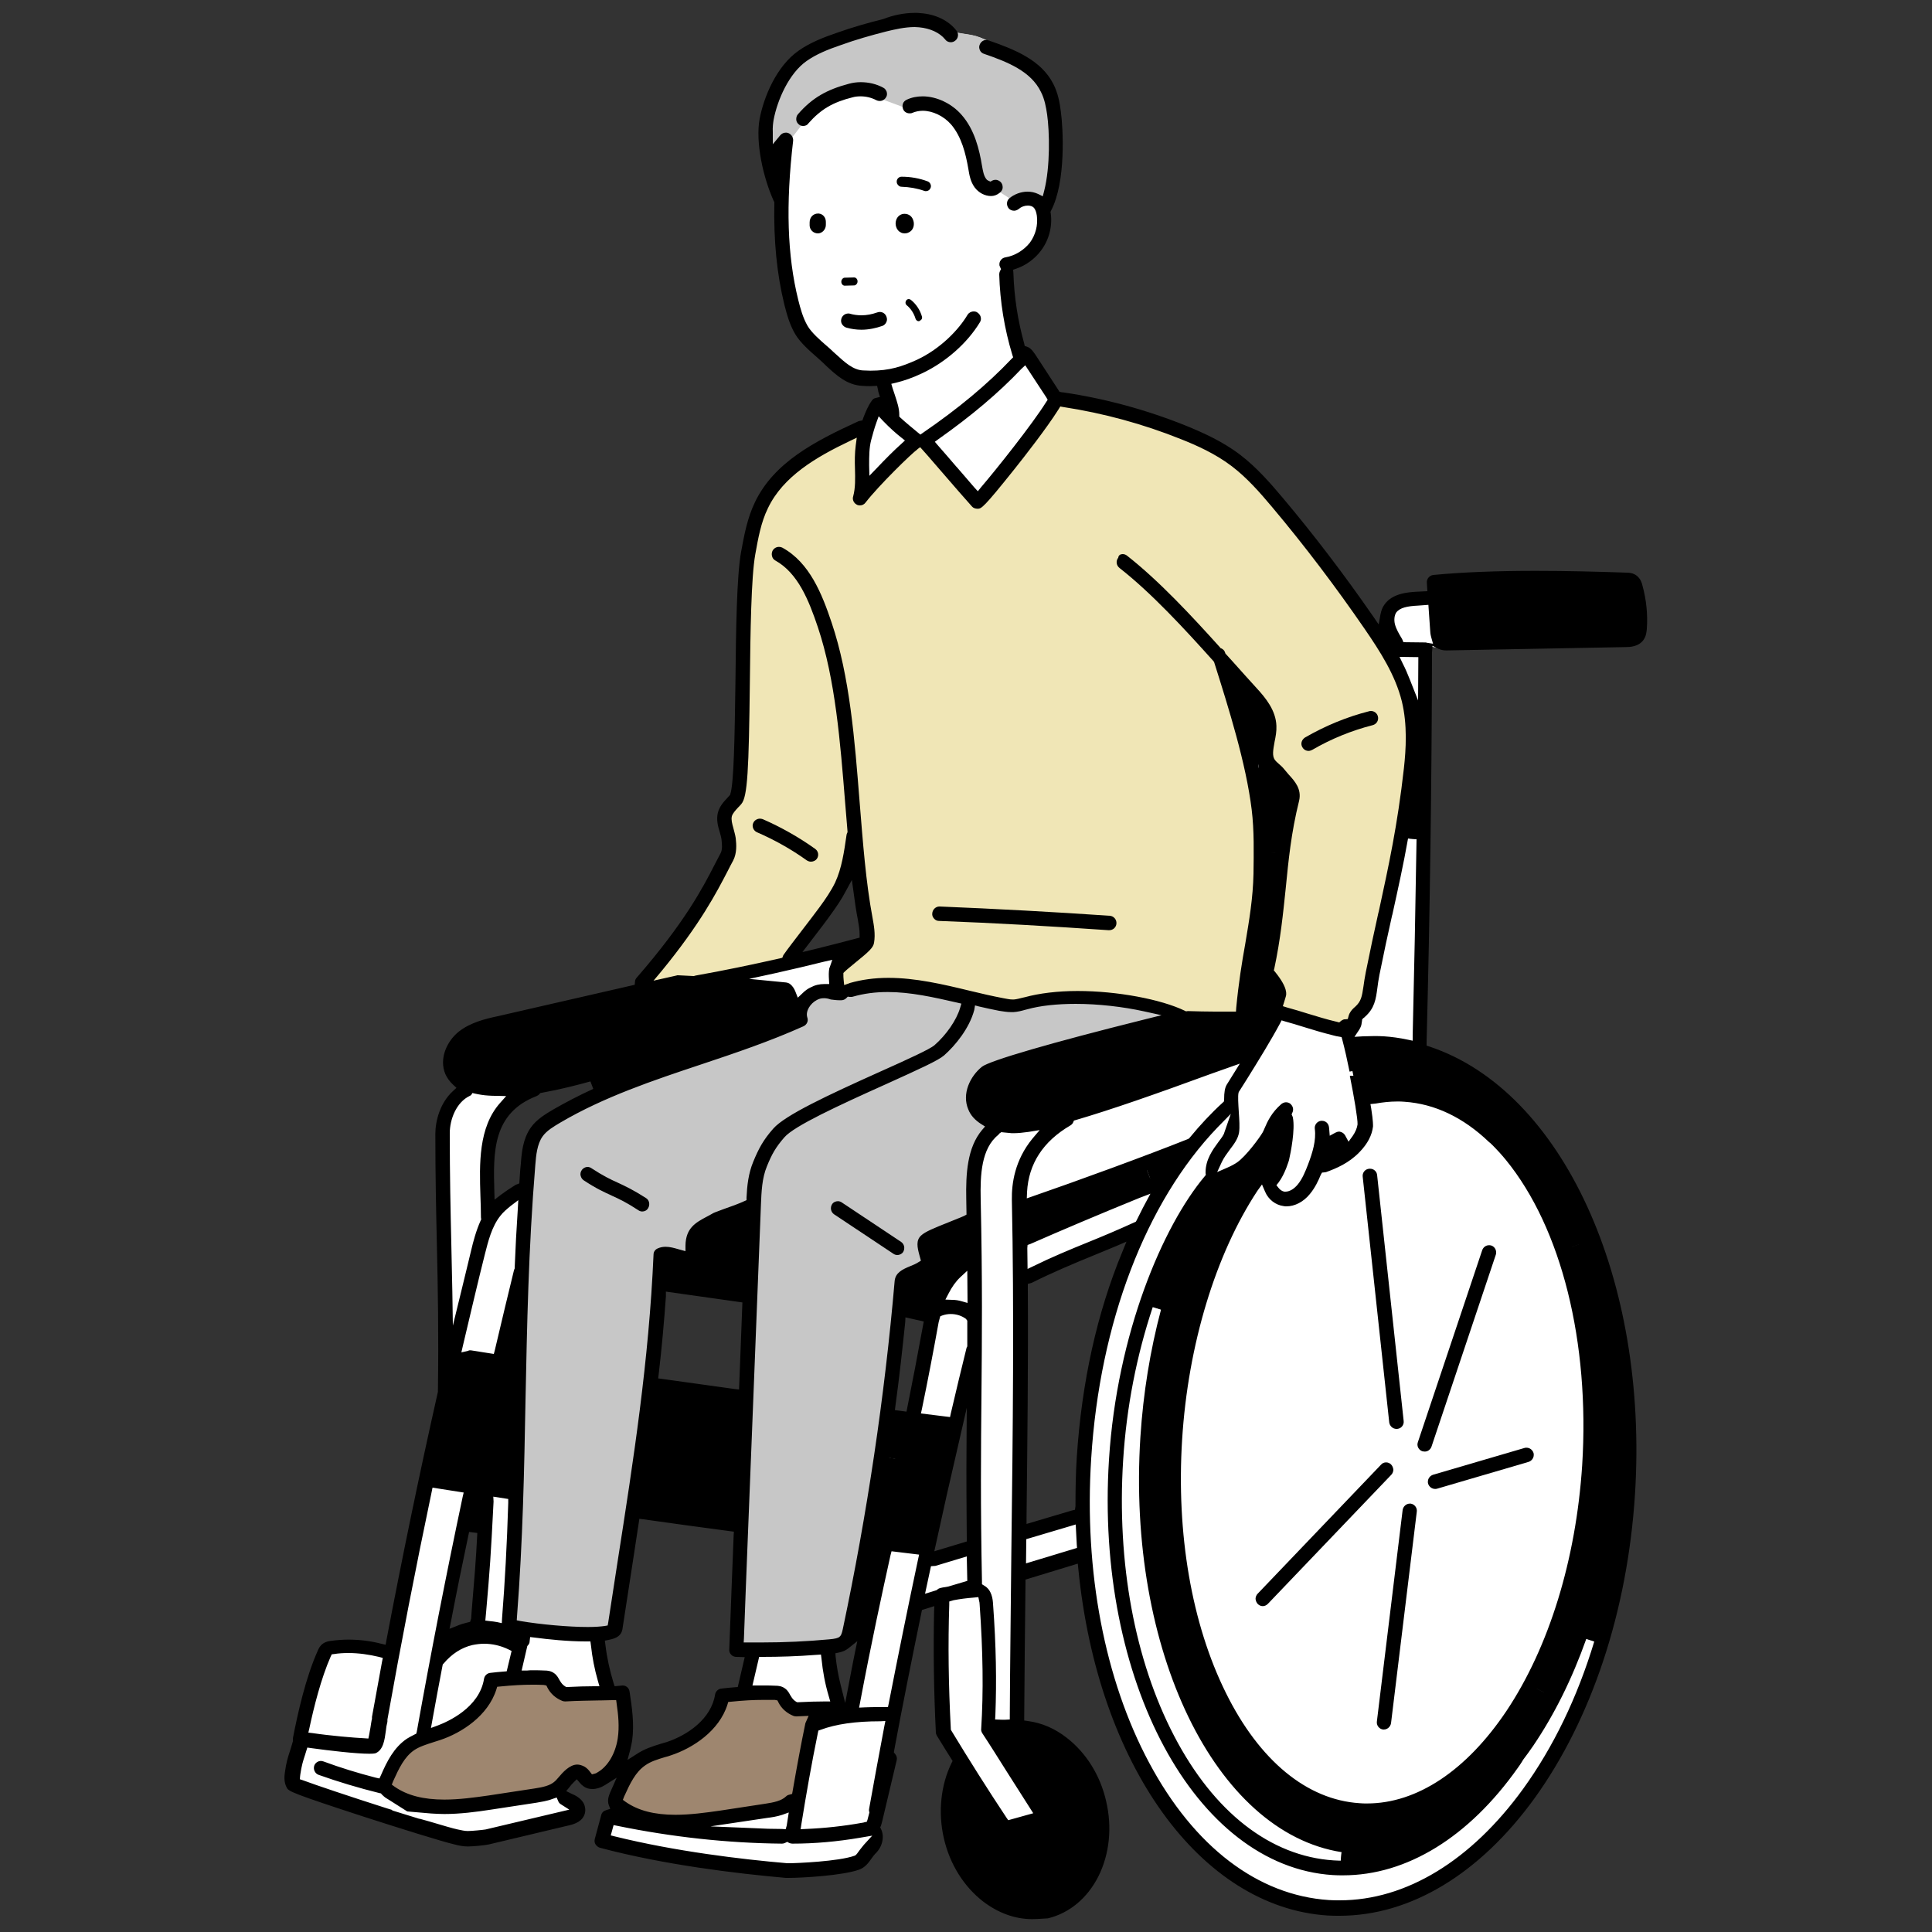<?xml version="1.0" encoding="utf-8"?>
<!-- Generator: Adobe Illustrator 24.3.0, SVG Export Plug-In . SVG Version: 6.00 Build 0)  -->
<svg version="1.1" id="レイヤー_1" xmlns="http://www.w3.org/2000/svg" xmlns:xlink="http://www.w3.org/1999/xlink" x="0px"
	 y="0px" viewBox="0 0 750 750" style="enable-background:new 0 0 750 750;" xml:space="preserve">
<rect x="0" y="0" width="750" height="750" fill="#333333" stroke="none"/>
<style type="text/css">
	.st0{fill:#FFFFFF;}
	.st1{fill:#C7C7C7;}
	.st2{fill:#9E866F;}
	.st3{fill:#F0E6B6;}
</style>
<g>
	<g>
		<path d="M609.2,484.4c-15.9-39.8-42.2-63.7-72.1-65.6c-1.2-0.1-2.5-0.1-3.7-0.1l-31,0.1l30.1-5.5c3.3-0.6,6.6-0.9,9.8-0.9
			c1.1,0,2.2,0,3.2,0.1c29.2,1.9,54.9,28.1,68.9,70.1L609.2,484.4z"/>
		<path class="st0" d="M356.2,549.6l0.6-2.9c2.2-11.1,4.3-22.1,6.4-33.6c0.1-0.5,0.2-0.8,0.3-1l0.5-1.9l1.4-0.5
			c1.2-0.4,2.4-0.6,3.7-0.6c2.4,0,4.7,0.7,6.5,2.1l1.1,0.8l0,10.6l-0.2,0.5c0,0.1-0.1,0.2-0.1,0.3c-2.1,8.4-4.1,16.9-6.1,25.4
			l-0.6,2.4L356.2,549.6z"/>
		<path class="st0" d="M374,513.3c-2.1-1.6-5.1-2-7.6-1.1c-0.1,0.4-0.3,0.8-0.4,1.3c-2.3,12.4-4.4,23.5-6.4,33.6
			c2.7,0.3,5.4,0.7,8,1c2-8.5,4-17,6.1-25.4c0.1-0.2,0.1-0.5,0.2-0.7C373.9,519.2,374,516.3,374,513.3z"/>
		<path class="st0" d="M358.2,548.1l0.6-2.9c2.1-10.5,4.1-20.9,6.1-31.9l0.1-0.3l0.5-1.6l1.7-0.6c0.7-0.1,1.4-0.2,2.1-0.2
			c1.6,0,3.2,0.4,4.5,1.1l1.4,0.8l0,9.6c0,0-0.2,0.7-0.3,0.7c-2,8-3.9,16-5.8,24l-0.6,2.4L358.2,548.1z"/>
		<path class="st0" d="M361.5,545.8c2.1-10.5,4.1-21,6.1-31.9c0-0.1,0-0.2,0.1-0.3c0.5-0.1,1-0.2,1.5-0.2c1.2,0,2.3,0.3,3.2,0.8
			c0,2.5,0,5,0,7.5c-0.1,0.2-0.1,0.4-0.2,0.6c-2,8-3.9,16-5.8,24L361.5,545.8z"/>
		<path class="st1" d="M228.3,632.7c-7.6,0-18.7-1-26.3-2.3l-2.5-0.4l0.2-2.5c2.3-29.7,2.8-57.3,3.3-84c0.5-28.6,1.1-58.3,3.8-91.3
			c0.3-3.9,0.7-8.4,3-11.6c1.8-2.5,4.7-4.2,7.2-5.7c17-10.1,36.2-16.5,54.8-22.6c13.2-4.4,26.9-9,39.7-14.8c0.8-0.4,1.2-1.3,0.9-2.1
			c-1.1-3.1,1.4-6.6,4.2-8.1c1-0.5,2.1-0.8,3.3-0.8c0.7,0,1.5,0.1,2.6,0.2c0.9,0.1,2.1,0.2,3.4,0.3l0.6,0c0.4,0,0.8-0.2,1.1-0.5l1-1
			l1.4,0.2c0.1,0,0.2,0,0.3,0c0.2,0,0.3,0,0.4-0.1c4.3-1.3,8.8-1.9,13.9-1.9c8.9,0,17.9,1.9,27.2,4.1l2.8,0.7l-0.8,2.8
			c-1.5,5-5.4,10.8-10.3,15c-1.7,1.5-8,4.4-21.3,10.4c-20.6,9.3-36.7,16.8-41.2,21.8c-3.8,4.3-5.5,7.5-7.6,12.6
			c-1.9,4.4-2.3,9.1-2.5,13.6l-0.1,1.6l-1.5,0.7c-1.9,0.9-5.8,2.3-7.8,3.1c-2.8,1-4,1.5-4.5,1.8c-0.7,0.4-1.5,0.8-2.1,1.2
			c-4.1,2.2-7.5,4.1-7.6,10l-0.1,3.6l-3.4-0.7l-0.7-0.2c-1.4-0.4-3-0.9-4.6-0.9c-0.9,0-1.8,0.2-2.5,0.5c-0.6,0.3-1,0.8-1,1.5
			c-1.9,41.3-7.8,79.3-14.1,119.6c-1.2,7.8-2.4,15.6-3.6,23.5l-0.3,1.9l-1.9,0.4C233.6,632.5,231.3,632.7,228.3,632.7
			C228.3,632.7,228.3,632.7,228.3,632.7z M228.1,454.2c-0.6,0-1.1,0.3-1.4,0.8c-0.2,0.4-0.3,0.8-0.2,1.3c0.1,0.4,0.3,0.8,0.7,1.1
			c4.9,3.2,7.9,4.6,10.8,5.9c2.8,1.3,5.7,2.6,10.4,5.7c0.3,0.2,0.6,0.3,0.9,0.3c0.6,0,1.1-0.3,1.4-0.8c0.5-0.8,0.3-1.8-0.5-2.3
			c-4.9-3.2-7.9-4.6-10.8-5.9c-2.9-1.3-5.7-2.6-10.4-5.7C228.7,454.3,228.4,454.2,228.1,454.2z"/>
		<path class="st0" d="M303.5,711.2l-0.1,0c-3.6,0-7.1-0.2-10.6-0.3l-28.3-1.2l33.3-5c1.6-0.2,3.6-0.5,5.6-1.2l4.3-1.4l-1.1,6.9
			l-0.4,2.4L303.5,711.2z"/>
		<path class="st0" d="M292.9,708.1c3.6,0.2,7.1,0.3,10.7,0.3c0.1,0,0.1,0,0.2,0c0.1-0.8,0.3-1.6,0.4-2.4c-2.2,0.7-4.3,1.1-6,1.3
			L292.9,708.1z"/>
		<path class="st0" d="M303.5,711.2l-0.1,0c-3.6,0-7.1-0.2-10.6-0.3l-28.3-1.2l33.3-5c1.6-0.2,3.6-0.5,5.6-1.2l4.3-1.4l-1.1,6.9
			l-0.4,2.4L303.5,711.2z"/>
		<path class="st0" d="M292.9,708.1c3.6,0.2,7.1,0.3,10.7,0.3c0.1,0,0.1,0,0.2,0c0.1-0.8,0.3-1.6,0.4-2.4c-2.2,0.7-4.3,1.1-6,1.3
			L292.9,708.1z"/>
		<path d="M351,506.7c0,0,0.7-6.9,0.7-7.9l0.1-1.5l1.4-0.7c0.5-0.3,1.3-0.6,1.8-0.8c2.2-0.9,4.7-1.9,6.2-4c1-1.4,0.6-3.3,0-5.6
			l-0.3-1l-0.5-2.1l2-1c2-1,5.4-2.3,7.5-3.2c1-0.4,1.9-0.8,2.8-1.1l3.7-1.5l0.2,12.2l-1.7,0.7c-5.8,2.4-10.1,8.2-13.3,17.5l-0.8,2.4
			L351,506.7z"/>
		<path class="st0" d="M343.8,565.7c0.5-3.4,1-6.9,1.5-10.3l0.5-3.7l3.5,0.4l2.9,0.4l-0.6,2.9c-0.8,3.9-1.6,7.6-2.4,11.3
			L343.8,565.7z"/>
		<path class="st0" d="M348.9,554.9c-0.3,0-0.5-0.1-0.8-0.1c-0.5,3.8-1,7.6-1.6,11.3C347.3,562.5,348.1,558.7,348.9,554.9z"/>
		<path d="M343.8,565.7c0.5-3.4,1-6.9,1.5-10.3l0.5-3.7l3.5,0.4l2.9,0.4l-0.6,2.9c-0.8,3.9-1.6,7.6-2.4,11.3L343.8,565.7z"/>
		<path class="st0" d="M373.2,506.2c-1.1-0.3-2.4-0.5-3.6-0.5l-4.3-0.1l1.9-3.9c1.4-2.7,3-5,4.8-6.7l4.6-4.3l0.1,16.5L373.2,506.2z"
			/>
		<path class="st0" d="M373.9,497c-1.6,1.5-3,3.4-4.2,5.9c1.4,0,2.9,0.3,4.3,0.7C374,501.4,373.9,499.2,373.9,497z"/>
		<path class="st0" d="M373.2,506.2c-1.1-0.3-2.4-0.5-3.6-0.5l-4.3-0.1l1.9-3.9c1.4-2.7,3-5,4.8-6.7l4.6-4.3l0.1,16.5L373.2,506.2z"
			/>
		<path class="st0" d="M373.9,497c-1.6,1.5-3,3.4-4.2,5.9c1.4,0,2.9,0.3,4.3,0.7C374,501.4,373.9,499.2,373.9,497z"/>
		<path class="st2" d="M262.2,705.6c-8.3,0-14.9-1.7-19.9-5.2l-1.9-1.3l0.9-2.1c2.3-5.2,4.5-9.8,8.6-12.5c2.3-1.5,5-2.4,7.8-3.3
			c1-0.3,1.7-0.5,2.5-0.8c8.3-2.8,18.2-9.2,21.2-19l0.5-1.7l1.8-0.2c4.9-0.5,8.9-0.7,12.6-0.7c1.5,0,3,0,4.4,0.1l1.6,0.1l0.7,1.4
			c1.2,2.3,3.1,4,5.3,4.8c0.2,0.1,0.4,0.1,0.6,0.1l6.6-0.3l-1.8,4.1c-0.1,0.2-0.1,0.3-0.1,0.4c-1.6,7.7-3.2,16.2-4.9,26l-0.3,1.8
			l-1.8,0.4c-0.3,0.1-0.6,0.2-0.8,0.4c-2,2-5.1,2.6-8.6,3.1l-17.7,2.7C273.9,704.8,267.9,705.6,262.2,705.6
			C262.2,705.6,262.2,705.6,262.2,705.6z"/>
		<path class="st0" d="M182.7,525.3c-0.1,0-0.2,0-0.3,0c-0.2,0-0.3,0-0.4,0l-4.3,1l1-4.3c3.1-13.2,5.9-24.8,8.5-35.4
			c1.3-5.2,2.8-11.1,6.3-15.5c1.1-1.4,2.5-2.7,4.2-4l4.8-3.6l-0.4,6c-0.5,7.4-0.9,15-1.2,22.6l0,0.6l-0.2,0.5
			c-0.1,0.1-0.1,0.2-0.1,0.3c-2.3,9.2-4.6,19-7.4,30.9l-0.6,2.5L182.7,525.3z"/>
		<path class="st0" d="M307.7,385.4c-0.4-1-1-1.9-1.7-2.5c-0.3-0.2-0.6-0.4-0.9-0.4l-21.3-2.1l16.8-3.7c6.7-1.5,13-3,19.1-4.5l5-1.2
			l-1.7,4.8c0,0.1-0.1,0.3-0.1,0.4c-0.2,1.1-0.2,2.4-0.1,3.8l0.3,3c0,0-3,0-3,0c-1.8,0-3.4,0.4-4.9,1.2c-1,0.5-2,1.2-2.9,2.2l-3,2.9
			L307.7,385.4z"/>
		<path class="st0" d="M166.8,667.9c1.3-7.2,2.6-14.4,4-21.5l0.1-0.7l0.4-0.5c3.2-3.9,7.3-6.5,11.8-7.6c1.5-0.4,3.1-0.5,4.7-0.5
			c3.4,0,6.7,0.8,10,2.4l2,1l-2.2,9.5l-2,0.2c-1.6,0.1-3.3,0.3-5.1,0.5c-0.8,0.1-1.4,0.7-1.5,1.4c-1.3,8-8.2,15.1-18.6,19l-4.5,1.7
			L166.8,667.9z"/>
		<path class="st0" d="M218.7,655.6c-1-0.6-1.8-1.5-2.3-2.5l-0.2-0.3c-0.3-0.7-0.8-1.6-1.7-2.2c-1-0.8-2.3-0.8-3-0.9
			c-1.6-0.1-3.2-0.1-4.9-0.1c-0.7,0-1.3,0-2,0l-3.5,0.1l2.6-11.2l0.5-0.5c0.3-0.4,0.4-0.6,0.4-0.9l0.3-2.8l2.8,0.4
			c5.2,0.7,12.8,1.5,19.6,1.5h2.5l0.7,2.5c0.5,4.7,1.4,9.2,2.7,13.6l1,3.5l-3.6,0.1c-3,0.1-6.3,0.1-10.1,0.3l-0.9,0.1L218.7,655.6z"
			/>
		<path class="st0" d="M192.9,630.8c-1-0.2-1.9-0.3-2.9-0.4l-2.7-0.2l0.4-4.3c1.4-17.2,1.8-21.2,2.8-43l0.2-3l8,1.2l-0.1,2.4
			c-0.5,16.3-1.3,30.9-2.4,44.8l-0.2,3.1L192.9,630.8z"/>
		<path class="st0" d="M193.3,583c-1.1,21.7-1.4,25.6-2.9,43.1l-0.1,1.6c1.1,0.1,2.1,0.3,3.2,0.5c1.2-15.4,1.9-30.3,2.4-44.7
			C195,583.3,194.1,583.2,193.3,583z"/>
		<path class="st0" d="M192.9,630.8c-1-0.2-1.9-0.3-2.9-0.4l-2.7-0.2l0.4-4.3c1.4-17.2,1.8-21.2,2.8-43l0.2-3l8,1.2l-0.1,2.4
			c-0.5,16.3-1.3,30.9-2.4,44.8l-0.2,3.1L192.9,630.8z"/>
		<path class="st0" d="M193.3,583c-1.1,21.7-1.4,25.6-2.9,43.1l-0.1,1.6c1.1,0.1,2.1,0.3,3.2,0.5c1.2-15.4,1.9-30.3,2.4-44.7
			C195,583.3,194.1,583.2,193.3,583z"/>
		<path d="M185.1,575.5l0.6-2.9c2.8-13.1,5.7-26.1,8.6-38.5l6-25.7l-0.7,34.9c-0.2,10.2-0.4,20.6-0.7,31.1l-0.1,3.1L185.1,575.5z"/>
		<path class="st0" d="M336.3,180.7c-0.1-3.6,0-7.1,0.8-10.2c0.6-2.2,1.2-4.5,2-6.7l1.5-4.1l3.1,3.1c2.6,2.6,5,4.7,6.8,6.2l2.5,2
			l-2.3,2.1c-2.6,2.3-6.2,5.9-9.6,9.5l-4.6,4.8L336.3,180.7z"/>
		<path class="st0" d="M377.4,189.9c-2.2-2.5-4.6-5.2-6.9-7.9l-0.2-0.3c-2.4-2.8-4.8-5.5-7.1-8.2l-2-2.3l2.5-1.8
			c12.6-8.9,23.1-17.7,32-27.1l2.4-2.5l9.7,15l-0.7,1.4l0,0l-0.1,0.2l-0.1,0.2c-5.4,8.6-19.4,26.2-25.4,33.3l-2.1,2.4L377.4,189.9z"
			/>
		<path class="st3" d="M518.9,397.7c-4.3-1.1-7.8-2.1-11.4-3.2c-2.6-0.8-5.2-1.6-8.1-2.4l-2.8-0.7l0.8-2.7l0.6-2
			c0.2-0.7,0.9-2.8-3.9-8.7l-0.8-1l0.3-1.3c2.4-11.2,3.4-21.1,4.4-30.7c1.1-11.2,2.2-21.7,5.3-34.3c1-4-1.5-6.8-3.8-9.2
			c-0.6-0.7-1.2-1.3-1.7-2c-0.6-0.8-1.3-1.4-2-2c-0.7-0.6-1.3-1.2-1.8-1.8c-1.4-2.1-0.9-4.8-0.3-7.9c0.4-1.9,0.8-3.9,0.7-5.9
			c-0.2-5.6-4-10.2-7.5-14.1c-2.9-3.2-5.9-6.5-9-10l-3.1-3.5l-0.2-0.6c-0.2-0.6-0.7-0.9-0.9-1l-0.5-0.2l-0.4-0.4
			c-10.9-12.1-23.5-25.8-36-35.5c-0.4-0.3-0.8-0.4-1-0.4c-0.5,0-1,0.2-1.3,0.7c-0.3,0.4-0.4,0.8-0.3,1.2c0.1,0.4,0.3,0.8,0.6,1.1
			c12.3,9.6,25.4,23.8,36.6,36.3l0.4,0.4l0.2,0.6c5.5,17.4,12.4,39.1,14.6,57.2c1,8.3,0.9,16.8,0.7,25c-0.2,9.5-1.6,17.8-3.2,27.4
			c-1.2,7.2-2.6,15.3-3.5,24.7l-0.2,2.5l-4.3,0c-1.6,0-3,0-4.7,0c-3.6,0-7-0.1-10.8-0.2l-0.7,0.1L459,393
			c-9.1-4.5-26.1-7.6-41.2-7.6c-7.7,0-14.7,0.8-20.1,2.3l-0.8,0.2c-1.2,0.3-2.5,0.7-3.6,0.8c-0.2,0-0.4,0-0.7,0
			c-1.2,0-2.4-0.2-3.7-0.5c-4.3-0.8-8.6-1.9-12.9-2.9c-10.5-2.5-21.1-5-31.5-5c-5.3,0-10.2,0.7-14.7,2l-3.2,1.1l-0.5-3.3
			c-0.1-0.8-0.1-1.6-0.1-2.3l0.1-1l0.7-0.7c1-1,2.8-2.5,4.7-4c4.5-3.6,6.3-5.2,6.5-6.7c0.6-3.3-0.1-6.7-0.6-9.4c-2.6-14-3.8-29-5-45
			c-1.9-23.9-3.8-48.6-10.9-69.4c-3.6-10.8-8.4-22.8-18.6-28.4c-0.3-0.1-0.5-0.2-0.8-0.2c-0.6,0-1.2,0.3-1.5,0.9
			c-0.2,0.4-0.3,0.9-0.1,1.3c0.1,0.4,0.4,0.8,0.8,1c9.2,5,13.5,15.8,17,26.5c6.9,20.5,8.8,44.9,10.7,68.6c0.3,3.6,0.6,7.3,0.9,10.9
			l0.1,0.7l-0.3,0.7c-0.1,0.2-0.1,0.3-0.2,0.4c-0.9,6.3-1.8,12.8-4.5,18.6c-1.6,3.4-3.9,6.6-6.1,9.7c-1.6,2.2-4.3,5.7-6.9,9.1
			c-2.5,3.3-5.4,7-7,9.3c-0.1,0.1-0.1,0.2-0.2,0.3l-0.5,1.3l-1.4,0.3c-11.1,2.5-22.1,4.8-32.9,6.7l-0.5,0.2l-0.8,0.1
			c-1.9-0.1-3.8-0.2-5.7-0.3c0,0,0,0-0.1,0c-0.2,0-0.3,0-0.4,0l-12,2.8l5.2-6.2c15.1-18.2,21.3-30.4,25.5-38.4
			c0.8-1.6,1.5-3,2.2-4.3c1.4-2.6,1.2-5.7,0.9-8.1c-0.2-1.3-0.5-2.5-0.9-3.6c-0.6-1.9-1.1-3.6-0.7-5.2c0.4-1.4,1.5-2.6,2.7-3.8
			c0.4-0.5,0.8-0.9,1.2-1.4c2.3-2.7,2.7-16.3,3.1-46.7c0.2-19.1,0.5-40.7,2.1-49.6c1.1-6.2,2.3-12.5,5-18.2
			c6.1-12.7,19.1-20.3,32.3-26.6l4.6-2.2l-0.7,5c-0.4,3-0.3,6.1-0.3,8.9c0.1,4,0.1,7.7-0.8,11.1c-0.2,0.8,0.2,1.6,0.9,2
			c0.2,0.1,0.5,0.2,0.8,0.2c0.5,0,1-0.2,1.3-0.7c4.9-6.4,17.6-18.9,20.1-20.8l2-1.5l1.7,1.9c2.8,3.1,5.7,6.6,8.7,10
			c3.6,4.1,7.1,8.3,10.4,11.9c0.3,0.4,0.8,0.6,1.3,0.6c1.1-0.1,2.5-1.2,13.6-15.1c3.6-4.6,12.5-15.9,16.8-22.8l1.1-1.9l1.8,0.3
			c15.8,2.4,31.3,6.6,46,12.6c5.9,2.4,13.5,5.8,20,10.7c6,4.5,11.1,10.4,15.8,16c12.8,15.2,24.9,31.2,36.1,47.5
			c6,8.7,12,18.1,14.5,28.4c2.3,9.3,1.6,18.9,0.8,26.2c-2.5,22.4-5.9,37.9-9.8,55.9l-0.1,0.3c-1.6,7.2-3.2,14.6-4.9,23
			c-0.4,2.1-0.7,3.9-0.9,5.5c-0.6,4.1-0.9,6.2-3.5,8.5c-0.7,0.6-1.5,1.3-1.9,2.3c-0.2,0.3-0.3,0.6-0.3,0.9l-0.5,1.8l-1.8,0.2
			c-0.2,0-0.3,0-0.4,0.1c-0.2,0.1-0.4,0.2-0.5,0.3l-1.1,1L518.9,397.7z M364.6,353c-0.9,0-1.6,0.7-1.7,1.6c0,0.5,0.1,0.9,0.4,1.2
			c0.3,0.3,0.7,0.5,1.2,0.5c21.9,0.9,44,2.1,65.9,3.6c0,0,0,0,0,0c1,0,1.7-0.7,1.8-1.6c0.1-0.9-0.6-1.7-1.6-1.8
			C408.7,355.1,386.5,353.9,364.6,353v-2.8V353z M295,318.8c-0.7,0-1.3,0.4-1.6,1c-0.4,0.9,0,1.9,0.9,2.2c6.9,3,13.4,6.7,19.5,11
			c0.4,0.3,0.7,0.3,1,0.3c0.6,0,1.1-0.3,1.4-0.7c0.5-0.8,0.4-1.8-0.4-2.4c-6.3-4.5-13.1-8.3-20.1-11.4
			C295.5,318.9,295.2,318.8,295,318.8z M532.2,277.1c-0.1,0-0.3,0-0.4,0.1c-8.6,2.2-16.9,5.6-24.6,10c-0.4,0.2-0.7,0.6-0.8,1
			c-0.1,0.4-0.1,0.9,0.2,1.3c0.3,0.5,0.9,0.8,1.5,0.8c0.3,0,0.6-0.1,0.8-0.2c7.4-4.3,15.4-7.6,23.8-9.7c0.9-0.2,1.5-1.1,1.2-2.1
			C533.7,277.6,533,277.1,532.2,277.1z"/>
		<path class="st0" d="M499.2,463.7l-0.4,0c-1.1-0.1-2.3-0.8-3.1-1.9l-1.3-1.7l1.3-1.7c2.4-3.2,3.9-8.4,3.9-8.4
			c0.7-2.9,2.3-11.5,1.5-15.8c0-0.1-0.1-0.2-0.1-0.4l-0.5-1.1l0.5-1.1c0.3-0.6,0.2-1.3-0.3-1.8c-0.4-0.5-1-0.6-1.3-0.6
			s-0.7,0.1-1.1,0.4c-3.6,3.1-5,6.4-6.1,8.8c-0.4,0.9-0.7,1.5-1,2c-1.4,2.4-6.6,9.4-10.1,11.9c-1,0.7-2.6,1.6-4.1,2.2l-6.5,2.9
			l2.9-6.5c0.8-1.8,2-3.4,3.2-5c1.6-2.1,3-4.1,3.4-6.2c0.3-1.9,0.1-4.7-0.1-7.6l-0.1-1.3c-0.7-5.9-0.1-8.6,2.7-11.2l0.6-0.9
			c4.6-7.4,9.3-15,12.9-21.6l1-1.9l2.1,0.6c2.6,0.7,4.9,1.4,7.4,2.2c3.6,1.1,7.3,2.2,11.7,3.3c0.7,0.2,1.3,0.3,1.8,0.4l1.8,0.3
			l0.5,1.8c2.5,9.6,6.3,29.7,6.2,33.1c-0.2,1.9-0.9,3.5-2.1,5.3l-2.6,3.7l-2.1-4c-0.1-0.3-0.5-0.7-1.1-0.9c-0.1,0-0.2,0-0.4,0
			c-0.3,0-0.6,0.1-0.8,0.2l-3.7,2c0,0-0.5-4.9-0.5-5c-0.1-0.8-0.8-1.5-1.6-1.5c-1.2,0.1-1.8,1-1.7,1.9c0.7,4.8-0.9,9.7-2.7,14.4
			c-1,2.7-2.3,5.8-4.2,8.1c-1.7,2-3.7,3.2-5.6,3.2H499.2z"/>
		<path class="st0" d="M553.4,250.7l-9.3-0.1l-0.7-1.7c0-0.1-0.1-0.2-0.1-0.3c-1.1-1.8-2.3-3.8-2.8-5.9c-0.5-2.1-0.3-4.1,0.6-5.4
			c1.7-2.6,5.7-3,9.2-3.2l5.2-0.3l0.8,11.2c0,0.4,0.1,1.3,0.4,2.3l1.1,4.1C557.8,251.4,553.5,250.7,553.4,250.7z"/>
		<path class="st0" d="M546.3,404.7c-3.3-0.7-6.2-1.1-9.1-1.2c-1.3-0.1-2.6-0.1-3.9-0.1c-1.4,0-2.7,0-4.1,0.1l-5.5,0.3l3-4.6
			c0.1-0.2,0.3-0.4,0.3-0.6c0.4-0.8,0.5-1.5,0.6-2.2l0.2-1.3l0.7-0.6c0.1-0.1,0.6-0.5,0.6-0.5c3.5-3.1,3.9-6.2,4.5-10.5
			c0.2-1.6,0.5-3.3,0.9-5.3c1.7-8.4,3.3-15.8,4.9-23l0.1-0.3c2.2-9.9,4.2-19.3,6-29.5l5.5,0.5c-0.3,25.7-0.8,51.4-1.5,76.3l-0.1,3.3
			L546.3,404.7z"/>
		<path class="st0" d="M546.3,264.2c-0.8-2-1.7-4.1-2.8-6.2l-2-4l10.2,0.1l0,9.2l-0.1,14.5L546.3,264.2z"/>
		<path class="st0" d="M548.9,256.8l-2.9,0c1.1,2.1,2,4.3,2.9,6.5C548.9,261.1,548.9,258.9,548.9,256.8z"/>
		<path class="st0" d="M546.3,264.2c-0.8-2-1.7-4.1-2.8-6.2l-2-4l10.2,0.1l0,9.2l-0.1,14.5L546.3,264.2z"/>
		<path d="M529.6,715.2c-1.1,0-2.3,0-3.4-0.1c-23.9-1.5-45.3-18.9-60.3-49c-14.7-29.6-21.3-67.9-18.8-108
			c2.5-39,13.7-76.1,30.1-99.1c0.1-0.1,0.1-0.2,0.1-0.3l0.4-0.9l0.9-0.4c0.6-0.3,1.1-0.5,1.6-0.8l9.4-5l-5.8,8.9
			c-16.4,25.3-27.2,61-29.5,98c-2.4,37.4,3.8,73.2,17.5,100.7c13.8,27.8,33.6,43.9,55.7,45.3c1.1,0.1,2.1,0.1,3.2,0.1
			c21,0,41.5-13.5,57.8-37.9c2.4-3.5,4.7-7.4,7-11.7l4.9,2.5c-3.8,8.2-8.1,15.9-12.8,22.9C570.5,703.2,550.5,715.2,529.6,715.2z"/>
		<path d="M490.7,330.8c0-4.8-0.1-11.1-0.8-17.4c-0.4-3.4-1.1-7.3-2-11.9l-1.7-8.7l6.4,6.2c0.4,0.4,0.7,0.7,1.1,1
			c0.6,0.5,1.1,1,1.6,1.5c0.6,0.8,1.3,1.5,1.9,2.2c2,2.2,3.5,3.9,3,6.2c-1.6,6.7-2.9,13.4-3.9,21.3L490.7,330.8z"/>
		<path class="st0" d="M484.9,288.3c-1.2-4.6-2.5-9.4-4-14.4l-3.5-12l8.2,9.4c2.6,3,5.4,6.6,5.5,10.6c0.1,1.6-0.3,3.3-0.6,5.1
			l-2.5,13.4L484.9,288.3z"/>
		<path class="st0" d="M488.3,282c-0.1-3.1-2.3-6.1-4.8-8.9c1.4,4.8,2.8,9.6,4,14.5c0.1-0.4,0.1-0.7,0.2-1.1
			C488.1,284.9,488.4,283.3,488.3,282z"/>
		<path d="M484.9,288.3c-1.2-4.6-2.5-9.4-4-14.4l-3.5-12l8.2,9.4c2.6,3,5.4,6.6,5.5,10.6c0.1,1.6-0.3,3.3-0.6,5.1l-2.5,13.4
			L484.9,288.3z"/>
		<path class="st1" d="M295.7,638.8c-1.8,0-3.6,0-5.4,0l-2.8-0.1l0.1-2.8c0.9-25,2.1-53.5,3.2-81.9c1.2-30.2,2.4-60.3,3.4-86.4
			c0.2-5.1,0.4-10.4,2.4-15.2c2-4.8,3.5-7.6,7-11.6c4-4.5,21.2-12.5,40-21c11.5-5.2,19.8-8.9,22.1-10.9c4.3-3.8,9.6-10.2,11.4-17
			l0.7-2.6l2.6,0.6c2.6,0.6,5.2,1.2,7.9,1.7c1.3,0.3,2.8,0.5,4.4,0.5c0.3,0,0.6,0,0.9,0c1.5-0.1,3-0.5,4.3-0.9l0.8-0.2
			c5.1-1.4,11.7-2.2,19.1-2.2c8.7,0,18.5,1.1,26.7,2.9l11.3,2.6l-11.3,2.8c-42.6,10.6-60.3,16.3-62.5,18.1c-4.3,3.4-7.4,9.7-5,15.3
			c0.9,2,2.4,3.7,4.5,5.1l2.7,1.7l-2,2.4c-5.5,6.6-6.1,16.4-5.9,26l0.1,6.8l-1.6,0.8c-1.4,0.7-3.6,1.6-6.2,2.6
			c-5.4,2.1-8.8,3.5-10.3,4.9c-1.6,1.5-1.1,3.7-0.4,6.5l0.3,1l0.5,1.9l-1.7,1.1c-1,0.6-2.2,1.1-3.2,1.5c-3,1.2-5.2,2.3-5.4,4.9
			c-3.9,45.1-10.7,90.6-20.1,135.2c-0.4,1.9-0.8,3-1.7,3.7c-0.8,0.7-2.1,1-4.7,1.2C313.3,638.4,304.5,638.8,295.7,638.8
			C295.7,638.8,295.7,638.8,295.7,638.8z M325.3,467.4c-0.6,0-1.1,0.3-1.4,0.8c-0.5,0.8-0.3,1.8,0.5,2.3l23,15.3
			c0.3,0.2,0.6,0.3,0.9,0.3c0.6,0,1.1-0.3,1.4-0.8c0.2-0.4,0.3-0.8,0.2-1.3s-0.3-0.8-0.7-1.1l-23-15.3
			C326,467.5,325.7,467.4,325.3,467.4z"/>
		<path d="M490.6,393.8c-1.4-0.1-2.7-0.2-3.9-0.3l-2.9-0.1l0.3-2.9c0.3-3.7,0.8-7.3,1.3-10.8l0.9-6.4l4.1,5.2l0.1,0.2
			c2.6,2.9,3.7,4.8,4.1,5.7l0.5,1l-0.3,1c-0.5,1.4-1,3.1-1.1,4.7l-0.1,2.9L490.6,393.8z"/>
		<path class="st0" d="M519.8,723.4c-0.7,0-1.5,0-2.2-0.1c-24.9-1.6-47.2-18.9-62.8-48.9c-15.4-29.5-22.4-67.7-19.9-107.6
			c1.3-20.6,5.2-40.7,11.5-59.8l5.3,1.6c-4.2,15.8-6.9,32.3-8,49.2c-5.2,82.1,28.7,152.4,77.2,160l-0.5,5.5L519.8,723.4z"/>
		<path class="st0" d="M397.5,470.3l1.9-0.6c12.7-4.3,30.5-10.7,45.5-16.4l2,5.1c-17.7,7.2-32.2,13.2-45.5,19.1l-3.8,1.7
			L397.5,470.3z"/>
		<path class="st0" d="M400.3,472.2c0,0.9,0,1.8,0,2.7c16.2-7.1,32.4-13.8,45.6-19.1C430.4,461.6,412.5,468.1,400.3,472.2z"/>
		<path d="M397.5,470.3l1.9-0.6c12.7-4.3,30.5-10.7,45.5-16.4l2,5.1c-17.7,7.2-32.2,13.2-45.5,19.1l-3.8,1.7L397.5,470.3z"/>
		<path class="st0" d="M397.7,482.6l2-0.8c12.5-5.5,26.6-11.5,43-18.1l7.1-2.9l-3.6,6.7c-1.2,2.2-2.3,4.2-3.3,6.3l-0.4,0.9l-1.1,0.5
			l-0.1,0c-6,2.8-12.1,5.3-18,7.7c-7.7,3.2-14.6,6.1-21.5,9.4l-3.9,1.9L397.7,482.6z"/>
		<path class="st0" d="M397.5,462.7c0.6-11.3,6.5-20.3,17.4-26.7c0.3-0.2,0.5-0.4,0.7-0.7l0.5-1.1l1.2-0.3
			c14-4.1,31.1-10.1,52.4-17.9l14.2-5.2l-6.8,10.9c-0.6,1-0.9,2.5-0.9,4.9v1.2l-0.9,0.8c-4.4,4.2-8.7,8.8-12.7,13.8l-0.4,0.6
			l-0.7,0.3c-16,6.4-43.2,16.4-60.4,22.3l-3.9,1.3L397.5,462.7z"/>
		<path d="M393.9,435.2c-0.3,0-0.6,0-0.9,0c-3.9-0.2-10.8-1.3-12.9-6.2c-1.7-4,0.7-8.7,3.8-11.1l0.1-0.1l0.1-0.1
			c4.9-3,51-15.2,76.2-21l0.4-0.1l0.4,0c3.6,0.1,6.8,0.2,10.2,0.2c1.7,0,3.3,0,4.8,0c1.3,0,2.5,0,3.7,0c2.9,0,5.2,0.1,7.7,0.2
			l4.5,0.3l-2.2,3.9c-0.9,1.6-1.9,3.3-2.9,4.9l-0.9,1.5l-1.7-0.2c-0.1,0-0.1,0-0.1,0c-0.2,0-0.4,0-0.5,0.1
			c-2.3,0.7-7.6,2.6-14.8,5.2C448.4,420,406.8,435.2,393.9,435.2L393.9,435.2z"/>
		<path class="st0" d="M389.6,706.3c-7.3-11.1-14.5-22.5-21.4-33.9l-0.4-0.6l0-0.7c-0.8-16.9-1-32.7-0.6-48.2l0.1-2l2.5-0.7l0.2,0
			c2.6-0.5,5.2-0.8,7.8-1l2.8-0.2l0.4,2.4c0.1,0.3,0.1,0.8,0.2,1.5c1.3,18.5,1.5,33.9,0.6,48.4c0,0.4,0.1,0.7,0.3,1
			c3.3,5.1,6.4,10,9.5,14.9c3.1,4.9,6.1,9.6,9.1,14.3l2.1,3.2l-11.9,3.3L389.6,706.3z"/>
		<path class="st0" d="M398.3,703c-3-4.7-6-9.4-9.1-14.3c-3.1-4.9-6.2-9.9-9.5-14.9c-0.5-0.8-0.8-1.7-0.7-2.7
			c0.9-14.4,0.7-29.6-0.6-48c0-0.5-0.1-0.9-0.1-1.2c-0.1,0-0.2,0-0.3,0c-2.5,0.2-5,0.5-7.5,1L370,623c-0.5,15.4-0.3,31.2,0.6,48
			c6.9,11.4,14.1,22.7,21.4,33.8L398.3,703z"/>
		<path class="st0" d="M390.4,704.3c-6.9-10.6-13.8-21.5-20.5-32.5l-0.4-0.6l0-0.7c-0.8-16.2-1-31.4-0.6-46.3l0.1-2.3l2.2-0.4
			c1.7-0.3,3.5-0.5,5.3-0.7l2.8-0.3l0.2,2.8c1.3,18.2,1.5,33.4,0.6,47.7c0,0.7,0.1,1.4,0.5,2c3.3,5.1,6.4,10,9.5,14.9
			c2.7,4.3,5.3,8.4,7.9,12.4l2,3.2l-8.6,2.4L390.4,704.3z"/>
		<path class="st0" d="M392.7,702.8c-6.9-10.6-13.8-21.5-20.5-32.4c-0.8-16.2-1-31.3-0.6-46.1c1.7-0.3,3.4-0.5,5.1-0.7
			c1.3,18.1,1.5,33.2,0.6,47.3c-0.1,1.3,0.3,2.6,1,3.7c3.3,5,6.4,10,9.5,14.9c2.7,4.3,5.3,8.4,7.9,12.4L392.7,702.8z"/>
		<path class="st0" d="M397.3,596.8l1.9-0.8l19.4-5.8l0.1,3.5c0.1,1.9,0.2,3.8,0.3,5.7l0.1,2.2l-22.1,6.7L397.3,596.8z"/>
		<path class="st0" d="M400,598.7c0,1.2,0,2.5,0,3.8c0,0.7,0,1.5,0,2.2l16.4-5c-0.1-1.9-0.2-3.8-0.3-5.7L400,598.7z"/>
		<polygon class="st0" points="398.9,597.9 417.1,592.5 417.3,598.3 417.5,600.5 398.8,606.1 		"/>
		<path class="st0" d="M401.6,599.9l12.9-3.8c0,0.8,0.1,1.6,0.1,2.3l-13,3.9L401.6,599.9z"/>
		<path class="st0" d="M390.2,668.5c-0.3,0-0.6,0-0.9,0l-1.2,0l-2.8-0.1l0.1-2.8c0.5-13.1,0.3-26.7-0.9-43c-0.1-1.4-0.3-4.8-3-6.3
			l-1.4-0.8l0-1.6c-0.6-29.8-0.4-51.5-0.2-72.6c0.2-21.9,0.4-44.5-0.3-76c-0.2-9.6,0.2-20.2,7.3-25.9c0.1-0.1,0.2-0.2,0.3-0.3l1-1.2
			l1.6,0.2c1,0.1,2,0.2,3.1,0.3c0.3,0,0.6,0,1,0c1.5,0,3.3-0.2,5.5-0.5l7.1-1.1l-4.6,5.6c-5.3,6.5-7.9,14.2-7.7,22.9
			c0.9,42.3,0.4,90.4-0.2,136.8c-0.3,22.2-0.5,43.1-0.6,63.4l0,2.6L390.2,668.5z"/>
		<path d="M400.4,737.2c-12.2,0-23.6-10.6-27-25.3c-1.3-5.4-1.3-11-0.2-16.2l1.4-6.5l3.6,5.6c3.1,4.9,6.2,9.7,9.3,14.5
			c0.3,0.5,1,1.5,2.1,1.9c0.3,0.1,0.6,0.2,1,0.2c0.6,0,1.1-0.1,1.4-0.2l13.8-3.8c0.5-0.1,0.9-0.5,1.1-1c0.2-0.5,0.1-1.1-0.2-1.5
			c-4.2-6.2-8.1-12.4-12.2-19l-6.1-9.7l4.2-0.6c1-0.1,2-0.2,2.9-0.2c12.2,0,23.5,10.6,27,25.2c3.9,16.8-3.9,33-17.4,36.2
			C403.6,737,402,737.2,400.4,737.2L400.4,737.2z"/>
		<path d="M283,589.7c-10.9-1.5-21.8-3-32.6-4.5l-2.7-0.4l0.4-2.7c2.3-15.1,4-27.8,5.5-39.9l0.3-2.8l2.8,0.4
			c9.6,1.4,19.1,2.7,28.7,4l2.5,0.3l-1.8,45.9L283,589.7z"/>
		<path d="M355.8,598.9l-10-1.2l0.7-3c2.6-11.6,5.5-24.8,8.5-39.4l0.5-2.5l13.4,1.6l-0.7,3c-3.1,13.1-6,26.4-8.9,39.4l-0.6,2.8
			L355.8,598.9z"/>
		<path class="st0" d="M530.7,701.2c-1,0-2,0-3-0.1c-20.9-1.3-39.6-16.7-52.9-43.4c-13.4-27-19.5-62.1-17.1-99
			c2.4-37,13.1-72.4,29.4-97.1l2.8-4.2l2,4.7c1.2,2.7,3.6,4.6,6.4,5c0.3,0,0.6,0.1,0.9,0.1c2.9,0,6-1.6,8.3-4.4c1.9-2.3,3.1-5,4-7.1
			l0.6-1.5l1.7-0.2c0.2,0,0.3,0,0.4,0c3.8-1.3,8.6-3.3,12.6-7.5c2.9-3.1,4.5-6.1,4.9-9.3c0-0.2,0.1-1.5-0.7-6.8l-0.4-2.9l3.2-0.3
			c2.8-0.5,5.7-0.8,8.5-0.8c1,0,1.9,0,2.9,0.1c12.1,0.8,23.4,6.1,33.6,16l0.4,0.4c0.7,0.7,1.3,1.4,2,2.1c0.6,0.7,1.1,1.2,1.6,1.7
			c0.8,0.9,1.6,1.8,2.4,2.8c21.9,26.9,33,71.4,30,119.4c-2.4,36.8-12.8,70.9-29.6,96C570.1,688.3,550.5,701.2,530.7,701.2
			C530.7,701.2,530.7,701.2,530.7,701.2z M547.2,584.8c-0.8,0-1.6,0.6-1.7,1.5l-10,82.1c-0.1,0.9,0.6,1.8,1.5,1.9c0,0,0,0,0,0
			c1,0,1.8-0.6,1.9-1.5l10-82.1c0.1-0.9-0.6-1.8-1.5-1.9L547.2,584.8z M538,568.9c-0.5,0-0.9,0.2-1.2,0.5l-47.9,50.1
			c-0.3,0.3-0.5,0.8-0.5,1.2s0.2,0.9,0.5,1.2c0.3,0.3,0.7,0.5,1.2,0.5c0.5,0,0.9-0.2,1.2-0.5l47.9-50.1c0.3-0.3,0.5-0.8,0.5-1.2
			c0-0.5-0.2-0.9-0.5-1.2C538.9,569,538.5,568.9,538,568.9z M592.7,563.1c-0.2,0-0.3,0-0.5,0.1l-35.6,10.4c-0.7,0.2-1.2,0.9-1.2,1.6
			c0,0.2,0,0.3,0.1,0.5c0.2,0.7,0.9,1.2,1.6,1.2c0.2,0,0.3,0,0.5-0.1l35.5-10.4c0.7-0.2,1.2-0.9,1.2-1.6c0-0.2,0-0.3-0.1-0.5
			C594.1,563.6,593.4,563.1,592.7,563.1z M578.1,484.4c-0.7,0-1.4,0.5-1.6,1.2l-25,74.6c-0.3,0.9,0.2,1.8,1.1,2.1
			c0.2,0.1,0.4,0.1,0.5,0.1c0.7,0,1.4-0.5,1.6-1.2l25-74.6c0.3-0.9-0.2-1.8-1.1-2.1C578.4,484.4,578.2,484.4,578.1,484.4z
			 M531.7,454.8c-0.5,0.1-0.9,0.3-1.2,0.6c-0.3,0.4-0.4,0.8-0.4,1.2l10.3,95.4c0.1,0.9,0.8,1.5,1.7,1.5c0.6-0.1,1-0.3,1.3-0.6
			c0.3-0.4,0.4-0.8,0.4-1.2l-10.3-95.4c-0.1-0.9-0.8-1.5-1.6-1.5L531.7,454.8z"/>
		<path d="M559.7,244.7l-1.2-17.4l2.7-0.2c10.3-0.8,21.8-1.2,35-1.2c11.8,0,23.7,0.3,34.7,0.7l2.1,0.1l0.5,2
			c1.3,4.9,1.8,9.9,1.5,14.9l-0.2,2.6l-2.3,0.3c-0.3,0-0.8,0.1-1.4,0.1l-71,1.3L559.7,244.7z"/>
		<path class="st0" d="M355.6,168.6c-2.4-1.9-4.6-3.7-6.8-5.7l-0.9-0.8l0-1.2c0-2.5-0.9-4.9-1.6-7.3c-0.3-0.9-0.6-1.9-0.9-2.8
			l-0.8-2.8l2.9-0.6c3.2-0.7,6.4-1.8,10.3-3.7c8.8-4.1,16.9-11.3,21.7-19.2c0.2-0.4,0.3-0.8,0.2-1.3c-0.1-0.4-0.4-0.8-0.8-1
			c-0.3-0.2-0.6-0.2-0.9-0.2c-0.6,0-1.1,0.3-1.5,0.8c-3.4,5.7-10.6,13.4-20.2,17.9c-5.9,2.8-10.8,4.3-18.4,4.3c-0.9,0-1.9,0-2.9-0.1
			c-4.3-0.2-7.8-3.4-11.2-6.6l-1-0.9c-0.7-0.6-1.5-1.3-2.3-2c-2.8-2.5-6.4-5.6-8-8.3c-1.9-3.2-2.9-7-3.7-10.3
			c-4.3-17.5-5-37.3-2-62.3c0.1-0.9-0.6-1.8-1.5-1.9c0,0-0.1,0-0.1,0c-0.7,0-1.1,0.2-1.4,0.6l-4.9,5.8l0-7.6c0-2,0.1-3.6,0.4-5
			c1.4-7.6,5.8-18.3,13.2-23.6c3.8-2.7,8.2-4.5,13.6-6.4c5.8-2,11.8-3.8,17.8-5.3c3.4-0.8,7.4-1.7,11.3-1.7c0.6,0,1.2,0,1.8,0.1
			c4.6,0.3,8.6,2.2,10.8,5.1c0.3,0.4,0.8,0.6,1.3,0.6c0.3,0,0.7-0.1,1.1-0.4c0.7-0.5,0.7-1.4,0.5-1.9l-4.7-1.6l5.1,1.3
			c1.1,0.3,2.2,0.4,3.3,0.6c2,0.3,4.1,0.6,6.1,1.4l9.2,3.8l-7-1.8c-0.5,0.1-1.1,0.4-1.3,1.1c-0.1,0.4-0.1,0.9,0.1,1.3
			c0.2,0.4,0.5,0.7,1,0.9c9.2,3.2,18.6,6.9,22.5,14.7c1.5,2.9,2.1,6.3,2.5,9.2c0.9,6.5,1.4,20.4-1.2,30.3l-0.8,3.2l-3-1.5
			c-1.1-0.5-2.3-0.8-3.6-0.8c-2.3,0-4.7,0.9-6.4,2.4c-0.7,0.6-0.8,1.7-0.1,2.4c0.4,0.5,1,0.6,1.3,0.6c0.3,0,0.7-0.1,1.1-0.4
			c1.1-1,2.7-1.5,4.2-1.5c1.3,0,2.4,0.4,3.2,1.2c0.7,0.8,1.2,2,1.4,3.6c0.6,4-0.5,8.1-2.9,11.3c-2.4,3.2-6.2,5.5-10.2,6.2
			c-0.4,0.1-0.8,0.3-1.1,0.7c-0.3,0.4-0.4,0.8-0.3,1.3c0,0.1,0.1,0.3,0.2,0.4l0.6,1.2l-0.6,1.2c-0.1,0.3-0.2,0.5-0.2,0.8
			c0.3,10.5,2,20.9,5,31l0.5,1.5l-1.1,1.2c-9.4,9.9-20.7,19.4-34.5,28.8l-1.7,1.2L355.6,168.6z M329.3,122.8c-0.8,0-1.4,0.5-1.6,1.2
			c-0.1,0.4-0.1,0.9,0.2,1.3c0.2,0.4,0.6,0.7,1,0.8c1.8,0.5,3.7,0.7,5.6,0.7c2.7,0,5.3-0.5,7.7-1.5c0.4-0.2,0.8-0.5,0.9-0.9
			c0.2-0.4,0.2-0.9,0-1.3c-0.3-0.7-0.9-1.1-1.6-1.1c-0.2,0-0.4,0-0.6,0.1c-2.1,0.8-4.3,1.2-6.5,1.2c-1.6,0-3.1-0.2-4.7-0.6
			C329.6,122.8,329.4,122.8,329.3,122.8z M352.8,117.3c-0.1,0-0.1,0-0.2,0.1c-0.1,0.1,0,0.2,0,0.3c1.8,1.5,3.2,3.5,3.8,5.8l0.3,0.1
			c0.1,0,0.2-0.2,0.1-0.3c-0.6-2.3-2-4.5-3.9-6L352.8,117.3z M327.9,109.4c-0.1,0-0.2,0.1-0.2,0.2c0,0.1,0.1,0.2,0.2,0.2l3.7-0.1
			c0.1,0,0.2-0.1,0.2-0.2c0-0.1-0.2-0.2-0.4-0.2L327.9,109.4z M317.5,84.6c-0.4,0-0.8,0.1-1.1,0.4c-0.4,0.3-0.6,0.9-0.6,1.4l0,1.1
			c0,0.9,0.8,1.6,1.7,1.6c0.9,0,1.7-1,1.7-1.9l0-0.5c0-0.5,0-0.9-0.3-1.3c-0.3-0.4-0.7-0.7-1.2-0.7L317.5,84.6z M351.1,84.6
			c-0.8,0-1.5,0.5-1.7,1.3c-0.2,0.6-0.2,1.2,0,1.8c0.2,0.5,0.6,1,1.1,1.2c0.2,0.1,0.5,0.2,0.8,0.2c0.3,0,0.6-0.1,0.8-0.2
			c0.5-0.2,0.9-0.7,1.1-1.3c0.2-0.6,0.1-1.2,0-1.4C352.8,85.2,352.1,84.6,351.1,84.6v-2.8V84.6z M358.2,41.9c4.1,0,8.7,2.2,11.7,5.7
			c4.3,5,5.9,11.8,7,17.7c0.4,2.2,0.8,4.7,2.3,6.8c1.3,1.8,3.4,2.9,5.5,2.9c1,0,1.9-0.3,2.7-0.8c0.4-0.2,0.7-0.6,0.8-1.1
			c0.1-0.4,0-0.9-0.2-1.3c-0.3-0.5-0.8-0.8-1.4-0.8c-0.3,0-0.5,0.1-0.7,0.2l-1.2,0.6l-1.2-0.6c-0.3-0.2-1-0.5-1.4-1.2
			c-1-1.4-1.4-3.3-1.7-5.6c-1-6-2.8-13.5-7.7-19.2c-3.6-4.1-9.2-6.8-14.3-6.8c-2,0-4,0.4-5.8,1.2c-0.6,0.3-1,0.9-1,1.6
			c0,0.2,0.1,0.5,0.1,0.7c0.3,0.6,0.9,1,1.5,1c0.2,0,0.5-0.1,0.7-0.2C355.1,42.2,356.7,41.9,358.2,41.9z M334.1,33.1
			c-1.5,0-2.9,0.2-4.3,0.5c-8.6,2.2-13.8,5.3-19.2,11.4c-0.3,0.3-0.4,0.8-0.4,1.2c0,0.5,0.2,0.9,0.6,1.2c0.4,0.4,0.8,0.4,1.1,0.4
			c0.3,0,0.8-0.1,1.3-0.6c4.9-5.5,9.8-8.4,17.5-10.4c1.1-0.3,2.3-0.4,3.5-0.4c2.3,0,4.6,0.6,6.6,1.6c0.2,0.1,0.5,0.2,0.8,0.2
			c0.4,0,0.7-0.1,1-0.4c0.2-0.2,0.4-0.3,0.5-0.5c0.2-0.4,0.3-0.9,0.1-1.3c-0.1-0.4-0.4-0.8-0.8-1C339.8,33.8,337,33.1,334.1,33.1z"
			/>
		<path class="st1" d="M392.4,77.3c1.7-1.5,4.1-2.4,6.4-2.4c1.3,0,2.5,0.3,3.6,0.8l3,1.5l0.8-3.2c2.6-9.9,2.1-23.8,1.2-30.3
			c-0.4-2.9-1-6.3-2.5-9.2c-3.9-7.8-13.3-11.5-22.5-14.7c-0.4-0.1-0.8-0.5-1-0.9c-0.2-0.4-0.2-0.9-0.1-1.3c0.2-0.7,0.9-1,1.3-1.1
			l7,1.8l-9.2-3.8c-2-0.8-4.1-1.1-6.1-1.4c-1.1-0.2-2.2-0.3-3.3-0.6l-5.1-1.3l4.7,1.6c0.2,0.6,0.2,1.4-0.5,1.9
			c-0.4,0.3-0.8,0.4-1.1,0.4c-0.5,0-1-0.2-1.3-0.6c-2.3-2.9-6.2-4.7-10.8-5.1c-0.6,0-1.2-0.1-1.8-0.1c-3.9,0-7.9,0.9-11.3,1.7
			c-6,1.5-12,3.3-17.8,5.3c-5.4,1.9-9.8,3.7-13.6,6.4c-7.5,5.2-11.8,16-13.2,23.6c-0.3,1.3-0.4,2.9-0.4,5l0,7.6l4.9-5.8
			c0.3-0.4,0.7-0.6,1.4-0.6c0,0,0.1,0,0.1,0c0.9,0.1,1.6,1,1.5,1.9l5.1-6.6c0.3,0,0.8-0.1,1.3-0.6c4.9-5.5,9.8-8.4,17.5-10.4
			c1.1-0.3,2.3-0.4,3.5-0.4c2.3,0,4.6,0.6,6.6,1.6c0.2,0.1,0.5,0.2,0.8,0.2l10,3.7c0.3,0.6,0.9,1,1.5,1c0.2,0,0.5-0.1,0.7-0.2
			c1.4-0.6,2.9-0.9,4.5-0.9c4.1,0,8.7,2.2,11.7,5.7c4.3,5,5.9,11.8,7,17.7c0.4,2.2,0.8,4.7,2.3,6.8c1.3,1.8,3.4,2.9,5.5,2.9
			c1,0,1.9-0.3,2.7-0.8L392.4,77.3z"/>
		<path class="st0" d="M520.1,738.8c-1.4,0-2.9,0-4.3-0.1c-28-1.8-53.1-20.9-70.7-53.9c-17.4-32.5-25.4-74.7-22.6-118.7
			c3.3-51.2,21.7-99.5,49.3-129.2l7.8-8.4l-3.1,11c-0.3,1-1.1,2.2-2.6,4.2c-2.1,2.9-4.8,6.4-4.8,11.1l0.1,0.4l0.1,1.1l-0.7,0.9
			c-16.1,19.3-33.8,60.7-36.9,109.5c-5.4,84.9,33.1,156.7,85.8,160.1c1.3,0.1,2.6,0.1,3.9,0.1c24.3,0,48-14.6,66.9-41.2
			c0.5-0.7,1-1.5,1.5-2.2l0.6-0.9c1.4-1.9,2.7-3.7,4-5.5c8.1-12,15-25.8,20.5-41.2l5.2,1.7c-6.7,21.9-16,41.3-27.8,57.5
			C571.8,723.3,546.2,738.8,520.1,738.8z"/>
		<path class="st0" d="M332.8,660.6c4.4-23.2,8.4-41.7,11.8-57.1l0.5-2.4l12.9,1.5l-0.6,3c-4,18.7-7.9,37.6-11.4,56l-0.4,2.3l-4.2,0
			c-2,0-3.9,0-5.8,0.1l-3.5,0.2L332.8,660.6z"/>
		<path class="st0" d="M335.5,661.1c2.5-0.1,5.1-0.2,7.9-0.1c3.6-18.7,7.4-37.4,11.4-56c-2.5-0.3-5-0.6-7.5-0.9
			C343.6,620.9,339.7,638.8,335.5,661.1z"/>
		<path class="st0" d="M334.8,658.9c4-21,7.7-38.1,11.1-53.6l0.5-2.4l9.7,1.1l-0.6,3c-3.8,17.7-7.4,35.5-10.8,52.9l-0.4,2.2l-2.9,0
			c-1.3,0-2.6,0-3.8,0.1l-3.4,0.1L334.8,658.9z"/>
		<path class="st0" d="M337.5,659.4c4.1-21.5,7.9-38.8,11.1-53.5l4.2,0.5c-3.8,17.7-7.4,35.5-10.8,52.9l-0.6,0
			C340.1,659.3,338.8,659.3,337.5,659.4z"/>
		<path class="st0" d="M360.6,606.9l2.1-0.1c0.3,0,0.4,0,0.4,0l13.4-4l0.2,11.7l-8.2,2.5l-1.2,0.2c-0.7,0.1-1.4,0.2-2.1,0.4
			c-0.2,0-0.4,0.2-0.6,0.4l-0.4,0.3l-6.5,2L360.6,606.9z"/>
		<path class="st0" d="M373.9,606.5l-10,3c-0.3,0.1-0.7,0.1-1.1,0.2c-0.5,2.2-1,4.5-1.4,6.7l1.5-0.5c0.5-0.4,1.1-0.7,1.7-0.9
			c1.1-0.2,2.2-0.4,3.2-0.6l6-1.8C373.9,610.5,373.9,608.4,373.9,606.5z"/>
		<path class="st0" d="M361.9,608.8l1.6-0.4c0.2-0.1,11.4-3.4,11.4-3.4l0.1,8.3l-7,2.1l-1,0.2c-0.7,0.1-1.4,0.2-2.1,0.4
			c-0.1,0-0.2,0.1-0.3,0.1l-4.7,1.7L361.9,608.8z"/>
		<path class="st0" d="M364.2,611c0,0,8-2.4,8-2.4l0,2.6l-4.8,1.5l-0.9,0.1c-0.8,0.1-1.5,0.3-2.3,0.4c-0.2,0-0.4,0.1-0.6,0.2
			L364.2,611z"/>
		<path class="st0" d="M174.5,501.7c-0.1-6.3-0.2-12.4-0.4-18.6c-0.3-13.1-0.6-26.6-0.6-43.1c0-5.6,2.6-12.8,8.4-15.5
			c0.1,0,0.2-0.1,0.3-0.2l1-0.8l1.3,0.3c1.7,0.4,3.4,0.6,5.2,0.7c1,0.1,2.1,0.1,3.1,0.1l6,0.1l-3.9,4.5c-8.2,9.2-7.8,22.5-7.4,35.3
			c0.1,2.8,0.2,5.6,0.2,8.3l0.1,0.8l-0.3,0.9c-1.8,3.9-2.8,8-3.6,11.4c-1.3,5.2-2.5,10.4-3.8,15.7l-5.3,21.9L174.5,501.7z"/>
		<path class="st0" d="M141.7,676.1c-4.2-0.2-13.6-1.1-20.3-2.1l-2.9-0.4l0.6-2.9c1.7-8.1,4.5-19.5,8.3-28.2l0.6-1.4l1.5-0.2
			c1.9-0.2,3.8-0.4,5.8-0.4c4.1,0,8.2,0.5,12.1,1.6l2.4,0.7l-0.5,2.5c-1.3,7.1-2.6,14.2-3.9,21.3c0,0.1,0,0.2,0,0.4l0,0.4l-0.1,0.4
			c-0.2,0.9-0.4,2-0.5,3c-0.1,0.8-0.3,2-0.5,2.9l-0.5,2.3L141.7,676.1z"/>
		<path d="M167.4,572.8l0.6-2.8c2.1-9.7,4.2-19.4,6.4-29c0,0,2-8.7,2.5-11.1l1-4.3l3.4,2.8c0.2,0.2,0.5,0.3,0.8,0.4l9.6,1.5
			l-0.7,2.9c-3,12.8-5.9,26.1-8.8,39.5l-0.5,2.5L167.4,572.8z"/>
		<path d="M194.2,421.2c-1.4,0-2.8,0-4.3-0.1c-3.9-0.2-10.8-1.3-12.9-6.2c-1.7-4,0.8-8.8,4-11.3c3.7-2.9,8.6-4,13.2-5.1l69-15.8
			l0.4,0c14.5,0.6,26.6,1.7,38.7,2.9l2.8,0.3l-0.3,2.8c-0.1,0.7-0.4,2.1-1.5,3.2c-1.9,2-4.6,2.9-8,3.9L236.8,413
			C223,417,208.7,421.2,194.2,421.2C194.2,421.2,194.2,421.2,194.2,421.2z"/>
		<path d="M257.8,496.9l0.3-5.6l0.2-3.4l3.7,1c1.3,0.4,2.8,0.8,4.2,0.8c1.9,0,3.1-0.7,3.9-2.2c0.7-1.2,0.6-2.5,0.6-3.6
			c0-0.3,0-0.5,0-0.8c0.1-3.8,1.7-4.8,5.7-7c0.8-0.4,1.5-0.8,2.2-1.2c0.7-0.3,1.7-0.7,3.9-1.5c1.8-0.6,3.1-1.2,4.3-1.6l3.9-1.5
			l-1.2,31.2L257.8,496.9z"/>
		<path class="st0" d="M308.3,661.5c-1-0.6-1.8-1.5-2.3-2.5l-0.2-0.3c-0.3-0.7-0.8-1.6-1.7-2.2c-1-0.7-2.3-0.8-3-0.9
			c-1.6-0.1-3.2-0.1-4.9-0.1c-0.7,0-1.3,0-2,0l-3.5,0.1l3.1-13.4l2.2,0c6.5,0,13.3-0.3,21-0.8l2.7-0.2l0.3,2.7
			c0.5,4.9,1.4,9.7,2.7,14.3l1,3.5l-3.6,0.1c-3,0.1-6.3,0.1-10.1,0.3l-0.9,0.1L308.3,661.5z"/>
		<path class="st0" d="M305.6,724.4c-17.7-1.5-43.7-4.6-67.2-10.4l-2.7-0.7l1.7-6.1l2.5,0.5c20.9,4.3,42.3,6.6,63.6,6.9
			c0.3,0,0.5-0.1,0.7-0.2l1.3-0.6l1.2,0.7c0.3,0.1,0.5,0.2,0.8,0.2c8.6,0,17.4-0.8,26.1-2.3l7.8-1.3l-5.2,5.9
			c-0.6,0.6-1.1,1.3-1.5,1.9c-1,1.4-1.4,1.9-1.8,2.2l-0.4,0.3l-0.4,0.2c-6.2,2.2-22.7,2.9-25.8,2.9
			C306,724.4,305.8,724.4,305.6,724.4z"/>
		<path class="st0" d="M307.6,717.4c-0.7,0-1.4-0.2-2.1-0.5c-0.6,0.3-1.2,0.5-1.9,0.5c0,0,0,0,0,0c-21.5-0.2-43.1-2.6-64.2-6.9
			l-0.2,0.9c23.2,5.7,48.8,8.8,66.7,10.3c1.8,0.1,19.4-0.7,25.4-2.8c0.2-0.1,0.8-1.1,1.3-1.7c0.5-0.7,1.1-1.4,1.7-2.1
			C325.4,716.6,316.5,717.4,307.6,717.4C307.6,717.4,307.6,717.4,307.6,717.4z"/>
		<path class="st0" d="M305.8,722.8c-4.3-0.4-8.9-0.8-13.8-1.4l0.4-5.5c3.6,0.2,7.4,0.3,11.1,0.3c0.4,0,0.7-0.1,1.1-0.2l0.9-0.3
			l0.9,0.4c0.4,0.1,0.7,0.2,1.1,0.2c7.4,0,14.9-0.6,22.3-1.7l6.5-0.9l-4.4,6l-0.9,0.4c-6.2,2-22,2.7-24.7,2.7L305.8,722.8z"/>
		<path class="st0" d="M305.9,720c-4.1-0.4-8.7-0.8-13.5-1.3c3.7,0.2,7.4,0.3,11.2,0.3c0,0,0,0,0,0c0.7,0,1.3-0.1,2-0.3
			c0.7,0.3,1.4,0.4,2.1,0.4c7.5,0,15.1-0.6,22.7-1.7c0,0-0.1,0.1-0.1,0.1c-5.6,1.8-20.6,2.6-23.9,2.6L305.9,720z"/>
		<path class="st0" d="M181.6,712c-1.4,0-2.8-0.3-4.2-0.6c-2-0.4-5.7-1.5-11.1-3.2l-25.3-7.7l26.3,2.3c1.8,0.2,3.4,0.2,5,0.2
			c6,0,12.2-0.8,18-1.7l17.7-2.7c1.5-0.2,3.9-0.6,6.1-1.4l2.4-0.9l1,2.4c0.1,0.3,0.4,0.6,0.6,0.8l5.4,3.5l-35,8.3
			C187.5,711.6,183.2,712,181.6,712L181.6,712L181.6,712z"/>
		<path class="st0" d="M215.2,699.9c-2.4,0.9-4.8,1.3-6.6,1.5l-17.7,2.7c-6.1,0.9-12.3,1.7-18.4,1.7c-1.8,0-3.5-0.1-5.3-0.2
			c5,1.5,8.9,2.7,10.9,3.1c1.3,0.3,2.5,0.6,3.6,0.6c0,0,0,0,0,0c1.4,0,5.5-0.4,6.5-0.6l28.7-6.8
			C216.1,701.4,215.5,700.7,215.2,699.9z"/>
		<path class="st0" d="M181.6,710.3c-1,0-2.2-0.2-3.2-0.5l-17.8-4l18.2-1.4c4.2-0.3,8.4-0.9,11.9-1.4l6.3-1l1,5.4l-9.6,2.3
			C187.3,710,183.1,710.3,181.6,710.3L181.6,710.3L181.6,710.3z"/>
		<path class="st0" d="M181.6,707.6c-0.7,0-1.6-0.2-2.6-0.4c4.1-0.3,8.2-0.9,12.1-1.5l6.3-0.9l-9.6,2.3
			C187,707.2,183.1,707.6,181.6,707.6L181.6,707.6z"/>
		<path class="st2" d="M172.6,699.7c-8.3,0-14.9-1.7-20-5.2l-1.9-1.3l0.9-2.1c2.3-5.2,4.5-9.8,8.6-12.5c2.3-1.5,5-2.4,7.8-3.3
			c0.8-0.3,1.7-0.5,2.5-0.8c8.3-2.8,18.2-9.2,21.2-19l0.5-1.7l1.8-0.2c5-0.5,8.9-0.7,12.6-0.7c1.5,0,3,0,4.4,0.1l1.6,0.1l0.7,1.4
			c1.2,2.3,3.1,4,5.3,4.8c0.2,0.1,0.4,0.1,0.6,0.1c5.4-0.3,9.8-0.4,13.6-0.5l0.4,0c1.5,0,3,0,4.4-0.1l2.5-0.1l0.3,2.4
			c0.6,4.2,1.1,9,0.4,13.7c-0.9,6.2-4,11.4-8.4,13.9c-0.5,0.3-0.9,0.5-1.2,0.6l-1.7,0.6l-1.3-1.5l-0.1-0.2c-0.4-0.5-1-1.2-1.8-1.7
			c-0.8-0.5-1.5-0.7-2.2-0.7c-2.6,0-5,2.9-6.3,4.4c-0.6,0.7-1.1,1.3-1.6,1.7c-2,2-5.1,2.6-8.6,3.1l-17.7,2.7
			C184.3,698.9,178.3,699.7,172.6,699.7z"/>
		<path class="st0" d="M149.5,702.9c-14.2-4.5-27.9-9.2-32.7-11l-2-0.7l0.2-2.1c0-0.2,0.1-0.5,0.1-0.8c0.4-3.3,1-5.1,1.8-7.6
			l1.2-3.7l2.3,0.3c5.8,0.8,17.1,2.2,22.6,2.2c1.6,0,2.1-0.1,2.1-0.1c2.1-0.9,2.6-3.8,3.2-7.9c0.2-1.1,0.3-2.3,0.5-3.1
			c0-0.2,0.1-0.3,0-0.6l0-0.3l0.1-0.3c5.2-29.2,11-59,17.2-88.5l0.5-2.6l14.3,2.2l-0.6,2.8c-6.4,30.2-12.4,60.9-17.8,91.1l-0.3,1.4
			l-1.3,0.6c-1.2,0.5-2,1-2.7,1.5c-4.8,3.2-7.4,8.5-9.6,13.6l-0.9,2.1l-2.3-0.6c-7-1.8-13.9-3.9-20.4-6.3c-0.2-0.1-0.4-0.1-0.6-0.1
			c-0.7,0-1.4,0.4-1.6,1.1c-0.3,0.9,0.1,1.9,1,2.2c7.6,2.8,15.5,5.2,23.6,7.1l0.8,0.2l0.6,0.6c0.5,0.6,1.1,1,1.4,1.2
			c0.4,0.3,0.8,0.5,1.2,0.8l19.2,12L149.5,702.9z"/>
		<path class="st0" d="M310.1,708c1.9-11.8,4.1-23.8,6.4-35.5l0.3-1.5l1.4-0.5c6-2.3,13.7-3.4,23.5-3.4l3.3,0l-0.6,3.3
			c-2.3,12.3-4.2,22.5-5.9,32c0,0.2,0,0.4,0,0.7l0.1,0.6l-0.5,2.1c-0.1,0.3-0.2,0.6-0.2,0.9l-0.5,1.5l-1.5,0.4
			c-0.3,0.1-0.7,0.2-0.9,0.2c-7.3,1.3-14.7,2.1-22.1,2.4l-3.4,0.1L310.1,708z"/>
	</g>
	<g>
		<path d="M490.2,623.5c-0.7,0-1.4-0.3-1.9-0.8c-0.5-0.5-0.8-1.2-0.9-2c0-0.7,0.3-1.5,0.8-2l47.9-50.1c0.5-0.6,1.2-0.9,2-0.9
			c0.7,0,1.4,0.3,1.9,0.8c0.5,0.5,0.8,1.2,0.9,2c0,0.7-0.3,1.5-0.8,2l-47.9,50.1C491.6,623.2,490.9,623.5,490.2,623.5z"/>
		<path d="M542.1,554.7c-1.4,0-2.6-1.1-2.8-2.5l-10.3-95.4c-0.1-0.7,0.1-1.5,0.6-2.1c0.5-0.6,1.1-0.9,1.9-1c0.1,0,0.2,0,0.4,0
			c1.4,0,2.6,1.1,2.7,2.5l10.3,95.4c0.1,0.7-0.1,1.5-0.6,2.1c-0.5,0.6-1.1,0.9-1.9,1C542.3,554.7,542.2,554.7,542.1,554.7z"/>
		<path d="M317.5,90.6c-1.7,0-3.1-1.3-3.2-3l0-1.3c0-1,0.4-2,1.1-2.6c0.6-0.5,1.3-0.8,2.1-0.8c0.1,0,0.3,0,0.4,0
			c0.9,0.1,1.7,0.6,2.2,1.4c0.5,0.8,0.5,1.6,0.5,2.2l0,0.6C320.7,89,319.2,90.6,317.5,90.6L317.5,90.6z"/>
		<path d="M327.9,110.9c-0.7,0-1.3-0.7-1.3-1.5c0-0.4,0.1-0.8,0.4-1.1c0.2-0.3,0.6-0.5,0.9-0.5l3.7-0.1c0.6,0,1.3,0.6,1.3,1.5
			c0,0.4-0.1,0.8-0.4,1.1c-0.2,0.3-0.6,0.5-0.9,0.5L327.9,110.9L327.9,110.9z"/>
		<path d="M351.2,90.6c-0.5,0-1-0.1-1.4-0.3c-0.9-0.4-1.6-1.2-1.9-2.2c-0.3-0.9-0.3-1.8,0-2.7c0.5-1.5,1.8-2.4,3.2-2.4
			c1.8,0,3.1,1.1,3.5,2.8c0.1,0.3,0.3,1.2,0,2.3c-0.3,1-1,1.8-2,2.2C352.2,90.5,351.7,90.6,351.2,90.6z"/>
		<path d="M359.4,74.2c-0.2,0-0.4,0-0.6-0.1c-2.8-1-5.8-1.5-8.8-1.6c-0.5,0-1-0.2-1.3-0.6c-0.4-0.4-0.6-0.8-0.6-1.4
			c0-1.1,0.9-1.9,1.9-1.9c3.5,0,6.9,0.6,10.1,1.8c1,0.4,1.5,1.5,1.2,2.4C361,73.7,360.3,74.2,359.4,74.2z"/>
		<path d="M384.7,76.1c-2.4,0-4.8-1.3-6.3-3.3c-1.7-2.3-2.1-4.9-2.5-7.3c-1-5.8-2.6-12.4-6.7-17.2C366.3,45,362,43,358.2,43
			c-1.4,0-2.8,0.3-4,0.8c-0.4,0.2-0.7,0.2-1.1,0.2c-1.1,0-2.1-0.6-2.5-1.6c-0.3-0.7-0.3-1.4-0.1-2.1s0.8-1.3,1.5-1.6
			c1.9-0.9,4-1.3,6.2-1.3c5.4,0,11.3,2.8,15.1,7.2c5.1,5.8,6.9,13.6,7.9,19.7c0.4,2.2,0.7,3.9,1.6,5.1c0.3,0.5,0.8,0.7,1,0.8
			l0.7,0.3l0.7-0.4c0.4-0.2,0.8-0.3,1.2-0.3c1,0,1.9,0.5,2.4,1.3c0.4,0.6,0.5,1.4,0.4,2.1c-0.2,0.7-0.6,1.3-1.2,1.7
			C387,75.7,385.9,76.1,384.7,76.1z"/>
		<path d="M311.8,48.9c-0.7,0-1.3-0.2-1.8-0.7c-0.6-0.5-0.9-1.2-0.9-1.9c0-0.7,0.2-1.5,0.7-2c5.5-6.3,11.1-9.5,19.8-11.8
			c1.5-0.4,3-0.6,4.5-0.6c3.1,0,6.1,0.7,8.7,2.1c0.7,0.3,1.1,0.9,1.4,1.6c0.2,0.7,0.2,1.5-0.2,2.1c-0.5,0.9-1.4,1.5-2.5,1.5
			c-0.5,0-0.9-0.1-1.3-0.3c-1.9-1-4-1.5-6.1-1.5c-1.1,0-2.2,0.1-3.2,0.4c-7.6,1.9-12.2,4.6-17,10C313.4,48.6,312.6,48.9,311.8,48.9z
			"/>
		<path d="M334.4,128c-2,0-4-0.3-5.8-0.8c-0.7-0.2-1.3-0.7-1.7-1.3c-0.4-0.6-0.5-1.4-0.3-2.1c0.3-1.2,1.4-2.1,2.7-2.1
			c0.3,0,0.5,0,0.7,0.1c1.4,0.4,2.9,0.6,4.4,0.6c2.1,0,4.1-0.4,6.1-1.1c0.3-0.1,0.7-0.2,1-0.2c1.2,0,2.2,0.7,2.6,1.8
			c0.3,0.7,0.3,1.5,0,2.1c-0.3,0.7-0.8,1.2-1.5,1.5C340,127.4,337.2,128,334.4,128z"/>
		<path d="M356.7,124.7c-0.6,0-1.1-0.4-1.3-1c-0.6-2-1.8-3.9-3.4-5.2c-0.3-0.2-0.4-0.5-0.5-0.9c0-0.3,0.1-0.7,0.3-1
			c0.2-0.3,0.6-0.5,1-0.5c0.2,0,0.5,0.1,0.8,0.3c2.1,1.7,3.6,4,4.3,6.5c0.2,0.7-0.2,1.4-0.9,1.6
			C356.9,124.7,356.8,124.7,356.7,124.7z"/>
		<path d="M249.3,470.3c-0.5,0-1.1-0.2-1.5-0.5c-4.6-3-7.3-4.3-10.2-5.6c-3-1.4-6-2.7-11-6c-0.6-0.4-1-1-1.2-1.8
			c-0.2-0.7,0-1.5,0.4-2.1c0.5-0.8,1.4-1.3,2.3-1.3c0.5,0,1.1,0.2,1.5,0.5c4.6,3,7.3,4.3,10.2,5.6c3,1.4,6,2.8,11,6
			c1.3,0.8,1.6,2.6,0.8,3.9C251.1,469.9,250.2,470.3,249.3,470.3z"/>
		<path d="M348.3,487.2c-0.5,0-1.1-0.2-1.5-0.5l-23-15.3c-1.3-0.9-1.6-2.6-0.8-3.9c0.5-0.8,1.4-1.2,2.3-1.2c0.5,0,1.1,0.2,1.5,0.5
			l23,15.3c0.6,0.4,1,1,1.2,1.8c0.1,0.7,0,1.5-0.4,2.1C350.2,486.7,349.3,487.2,348.3,487.2z"/>
		<path d="M508,291.5c-1,0-1.9-0.5-2.4-1.4c-0.4-0.6-0.5-1.4-0.3-2.1c0.2-0.7,0.7-1.3,1.3-1.7c7.8-4.5,16.2-8,24.9-10.2
			c0.2-0.1,0.5-0.1,0.7-0.1c1.3,0,2.4,0.9,2.7,2.1c0.4,1.5-0.5,3-2,3.4c-8.2,2.1-16.1,5.3-23.5,9.6C509,291.3,508.5,291.5,508,291.5
			z"/>
		<path d="M314.8,334.5c-0.6,0-1.1-0.2-1.6-0.5c-6-4.3-12.6-8-19.3-10.9c-0.7-0.3-1.2-0.8-1.5-1.5c-0.3-0.7-0.3-1.5,0-2.1
			c0.4-1,1.5-1.7,2.6-1.7c0.4,0,0.8,0.1,1.1,0.2c7.1,3.1,14,7,20.3,11.5c1.3,0.9,1.6,2.6,0.7,3.9
			C316.6,334.1,315.7,334.5,314.8,334.5z"/>
		<path d="M430.3,361.1c-21.8-1.5-44-2.8-65.8-3.6c-0.7,0-1.4-0.3-1.9-0.9c-0.5-0.5-0.8-1.3-0.7-2c0.1-1.5,1.3-2.7,2.8-2.7
			c22,0.9,44.2,2.1,66.1,3.6c1.5,0.1,2.7,1.4,2.6,3c-0.1,1.5-1.3,2.6-2.8,2.6L430.3,361.1z"/>
		<path d="M536.9,671.4c-1.5-0.2-2.6-1.6-2.4-3.1l10-82.1c0.2-1.4,1.4-2.5,2.8-2.5c0.1,0,0.2,0,0.3,0c1.5,0.2,2.6,1.6,2.4,3.1
			l-10,82.1c-0.2,1.4-1.4,2.5-2.8,2.5C537.1,671.4,537,671.4,536.9,671.4z"/>
		<path d="M553.1,563.5c-0.3,0-0.6-0.1-0.9-0.1c-1.5-0.5-2.3-2.1-1.8-3.5l25-74.6c0.4-1.1,1.4-1.9,2.6-1.9c0.3,0,0.6,0,0.9,0.1
			c1.5,0.5,2.2,2.1,1.8,3.5l-25,74.6C555.3,562.7,554.3,563.5,553.1,563.5z"/>
		<path d="M557.1,578c-1.2,0-2.3-0.8-2.7-2c-0.1-0.3-0.1-0.5-0.1-0.8c0-1.2,0.8-2.3,2-2.7l35.5-10.4c0.3-0.1,0.5-0.1,0.8-0.1
			c1.2,0,2.3,0.8,2.7,2c0.1,0.3,0.1,0.5,0.1,0.8c0,1.2-0.8,2.3-2,2.7l-35.5,10.4C557.6,578,557.4,578,557.1,578z"/>
		<path d="M400.6,745c-6.6,0-13.1-2.4-18.9-6.8c-7.5-5.8-13-14.5-15.3-24.6c-2.3-10-1.2-20.7,3-29.2l0.4-0.8l-2.4-3.8
			c-1.2-2-2.5-4-3.7-6c-0.2-0.4-0.4-0.8-0.4-1.3c-0.8-16.1-1-31.3-0.7-46.7l0.1-2.3l-4.8,1.5l-0.2,1c-3.8,18.4-7.4,36.4-10.6,53.6
			l-0.1,0.7l0.5,0.6c0.6,0.7,0.8,1.6,0.6,2.4l-5.6,23.6c-0.1,0.5-0.3,1.1-0.5,1.8l-0.3,0.7l0.3,0.6c1.5,3.1,0.5,7.1-2.3,9.7
			c-0.4,0.4-0.8,1-1.4,1.8c-1.1,1.6-2.5,3.5-4.8,4.3c-6.4,2.3-22.1,3.2-27.5,3.2c-0.4,0-0.7,0-0.9,0c-19.3-1.7-47.5-5.1-72.2-11.7
			c-0.7-0.2-1.3-0.7-1.7-1.3c-0.4-0.6-0.5-1.4-0.3-2.1l2.5-9.3c0.2-0.9,0.9-1.6,1.9-1.9l1.6-0.5l-0.6-1.6c-0.1-0.3-0.2-0.6-0.2-0.9
			c-0.2-1.6,0.4-2.9,0.7-3.7l2.6-5.9l-4.6,2.9c-1.6,1-3.3,1.5-4.8,1.5c-1.3,0-2.4-0.3-3.4-1c-0.7-0.5-1.2-1-1.5-1.4l-1.2-1.4
			l-1.3,1.3c-0.5,0.5-1,1-1.3,1.5l-1.5,1.8l2,1c1.5,0.6,3.6,1.7,4.7,3.6c0.7,1.3,0.9,2.8,0.5,4.2c-0.9,3-3.9,4-6.1,4.5l-31.1,7.4
			c-1.8,0.4-6.5,0.8-8.2,0.8c-1.9,0-3.7-0.4-5.2-0.8c-4.8-1.1-21-6.2-35-10.7c-27.6-9-29.3-9.9-30-11.2c-1.3-2.2-1-4.7-0.8-6.1
			c0.5-3.8,1.2-5.9,2-8.4c0.3-1,0.7-2.1,1-3.3l0.1-0.3l0-0.3c0-0.3,0-0.6,0-0.9c1.9-9.8,5-23.7,9.7-34.1c0.3-0.7,0.8-1.8,1.9-2.6
			c1.1-0.8,2.3-1,3.1-1.1c2.2-0.3,4.5-0.5,6.8-0.5c4.3,0,8.6,0.5,12.8,1.6l1.7,0.4l0.3-1.7c6.1-32.1,12.8-64.6,20-96.5l0-0.2l0-0.2
			c0.3-22.4,0-39-0.4-56.5c-0.3-13.1-0.6-26.6-0.6-43.2c0-5,1.8-12.1,6.9-16.7l1.3-1.2l-1.3-1.2c-1.3-1.2-2.3-2.6-3-4.1
			c-2.6-6.1,0.7-13,5.3-16.6c4.5-3.5,10.3-4.9,15-5.9l53.2-12.2l0.1-1.2c0-0.6,0.3-1.2,0.7-1.6c18.6-21.4,25.6-34.8,30.2-43.8
			c0.8-1.6,1.6-3,2.3-4.4c0.8-1.4,0.6-3.6,0.4-5.3c-0.1-0.9-0.4-1.9-0.7-3c-0.7-2.3-1.4-4.8-0.7-7.6c0.7-2.5,2.3-4.2,3.7-5.7l1-1.1
			l0.1-0.3c1.4-4.1,1.7-22.2,2-43.7c0.2-20.2,0.5-41.1,2.2-50.4c1.2-6.5,2.4-13.1,5.4-19.3c7.4-15.4,23.2-23.6,40-31.3
			c0.2-0.1,0.4-0.2,0.7-0.2l1-0.2l0.3-0.9c1-2.6,2-4.9,3.3-6.7c0.4-0.6,0.9-1,1.6-1.1l1.6-0.4l-0.5-1.6c-0.1-0.3-0.2-0.6-0.2-0.9
			l-0.4-1.8l-2.6,0.1c-1,0-2,0-3.1-0.1c-6-0.3-10.1-4.1-14.1-7.8l-0.9-0.9c-0.7-0.6-1.4-1.3-2.2-2c-3.2-2.8-6.9-6-8.9-9.4
			c-2.2-3.7-3.3-7.9-4.2-11.4c-2.9-11.8-4.2-24.8-3.9-39.5l0-0.4l-0.2-0.3c-4.1-9-7.2-22.8-5.5-32c1.6-8.4,6.5-20.4,15.1-26.4
			c4.5-3.2,9.8-5.2,14.7-6.9c5.9-2.1,12.1-3.9,18.2-5.4C346.4,6,350.7,5,355.2,5c0.7,0,1.4,0,2.1,0.1c5.9,0.4,11,2.9,14,6.8
			c1,1.2,0.7,3-0.5,3.9c-0.5,0.4-1.1,0.6-1.7,0.6c-0.9,0-1.7-0.4-2.2-1.1c-2.1-2.6-5.8-4.3-10.1-4.7c-0.6,0-1.1-0.1-1.7-0.1
			c-3.8,0-7.7,0.9-11,1.7c-5.9,1.5-11.9,3.2-17.7,5.3c-5.3,1.8-9.6,3.6-13.3,6.2c-6.7,4.7-11.3,14.9-12.8,22.9
			c-0.2,1.3-0.4,2.8-0.3,4.8l0,4.6l2.9-3.5c0.5-0.6,1.3-1,2.1-1c0.1,0,0.2,0,0.4,0c1.5,0.2,2.6,1.6,2.5,3.1
			c-2.9,24.9-2.3,44.6,2,61.9c0.8,3.2,1.8,6.9,3.6,10c1.5,2.6,4.9,5.6,7.7,8c0.8,0.7,1.6,1.4,2.3,2.1l1,0.9
			c3.4,3.1,6.6,6.1,10.5,6.3c1,0,2,0.1,2.9,0.1c7.5,0,12.2-1.6,18-4.2c9.4-4.4,16.4-11.9,19.7-17.5c0.5-0.8,1.4-1.3,2.4-1.3
			c0.5,0,1,0.1,1.4,0.4c0.6,0.4,1.1,1,1.3,1.7c0.2,0.7,0.1,1.5-0.3,2.1c-4.9,8.1-13.2,15.4-22.2,19.7c-4,1.9-7.2,3-10.5,3.8
			l-1.7,0.4l0.5,1.7c0.3,0.9,0.6,1.8,0.9,2.7c0.8,2.5,1.7,5,1.7,7.6l0,0.7l0.5,0.5c2.2,2,4.4,3.8,6.7,5.7l1,0.8l1-0.7
			c13.7-9.4,24.9-18.7,34.3-28.6l0.7-0.7l-0.3-0.9c-3.1-10.2-4.8-20.7-5.1-31.3c0-0.4,0.1-0.9,0.3-1.3l0.4-0.7l-0.3-0.7
			c-0.1-0.3-0.2-0.5-0.3-0.7c-0.1-0.7,0-1.5,0.5-2.1c0.4-0.6,1.1-1,1.8-1.1c3.7-0.6,7.2-2.8,9.5-5.7c2.2-3,3.2-6.8,2.7-10.5
			c-0.2-1.4-0.6-2.4-1.1-3c-0.5-0.6-1.4-0.9-2.4-0.9c-1.3,0-2.6,0.5-3.5,1.3c-0.5,0.4-1.2,0.7-1.8,0.7c-0.8,0-1.6-0.3-2.1-0.9
			c-1-1.2-0.9-2.9,0.2-3.9c1.9-1.6,4.5-2.6,7.1-2.6c1.5,0,2.8,0.3,4.1,0.9l1.8,0.9l0.5-1.9c2.5-9.7,2.1-23.4,1.2-29.8
			c-0.4-2.8-1-6.1-2.4-8.8C400.2,27.6,391,24,382,20.9c-0.7-0.2-1.3-0.7-1.6-1.4c-0.3-0.7-0.4-1.4-0.1-2.1c0.4-1.1,1.4-1.9,2.6-1.9
			c0.3,0,0.6,0.1,0.9,0.2c10.1,3.5,20.4,7.6,25.1,16.9c1.8,3.5,2.5,7.3,2.9,10.6c0.9,6.4,2.1,27.4-3.8,38.6l-0.2,0.5l0.1,0.5
			c0.7,5.1-0.7,10.4-3.8,14.5c-2.4,3.2-5.8,5.7-9.6,7l-1.2,0.4l0.1,1.3c0.3,9.3,1.7,18.4,4.2,27.4l0.2,0.9l0.9,0.3
			c1.6,0.5,2.8,2.4,3.9,4.1l8.2,12.6l0.5,0.8l1,0.2l0.3,0c16.4,2.4,32.5,6.8,47.9,13c6.1,2.5,14.1,6,21,11.3
			c6.3,4.8,11.6,10.9,16.5,16.7c12.2,14.5,24,30,35,45.9l2.2,3.2l0.7-3.9c0.3-1.4,0.7-2.6,1.4-3.6c3.1-4.7,9.6-5,12.7-5.2l4.1-0.2
			l-0.2-3.3c-0.1-1.5,1-2.8,2.5-3c11.6-1.1,24.6-1.6,39.8-1.6c12,0,24,0.3,35.2,0.7c1,0,2.6,0.1,4,1.2c1.5,1.2,2,2.9,2.2,3.8
			c1.5,5.5,2.1,11.1,1.7,16.8c-0.1,1-0.2,2.8-1.3,4.3c-1.9,2.7-5.4,2.8-7,2.8l-69.5,1.3c-0.8,0-1.9-0.1-3-0.6l-2.4-1.2l-0.2,2.6
			c-0.1,50.2-0.8,101.2-2.1,151.4l0,1.2l1.2,0.4c51.5,17.2,85,90.3,79.7,173.8c-2.9,45.3-16.8,87.2-39,118
			c-21.3,29.4-48.2,45.6-75.7,45.6c-1.5,0-3,0-4.6-0.1c-49.4-3.2-89.3-58.5-96.8-134.6l-0.2-2l-20.3,6.2l0,1.2
			c-0.2,18-0.4,35.3-0.5,52.1l0,1.4l1.4,0.2c5.4,0.7,10.5,2.9,15.1,6.5c7.5,5.8,13,14.5,15.3,24.6c2.4,10.2,1.3,20.6-3,29.2
			c-4.3,8.5-11.3,14.3-19.6,16.3C404.9,744.8,402.7,745,400.6,745z M472.6,437.7c-27.8,29-45.7,75.8-49,128.5
			c-2.8,43.8,5.2,85.8,22.5,118.1c17.4,32.6,42.2,51.5,69.8,53.3c1.4,0.1,2.8,0.1,4.2,0.1c25.7,0,51-15.4,71.2-43.3
			c11.7-16.2,21-35.4,27.6-57.2l-3.1-1c-5.5,15.5-12.4,29.4-20.6,41.5c-1.3,1.9-2.6,3.7-3.9,5.4l-0.6,1c-0.5,0.8-1,1.5-1.5,2.2
			c-19,26.9-43.1,41.7-67.8,41.7c-1.3,0-2.7,0-4-0.1c-53.4-3.4-92.3-75.7-86.9-161.2c3.1-49.1,20.9-90.7,37.2-110.1l0.4-0.5
			l-0.1-0.7l0-0.3c0-5,2.8-8.8,5-11.8c1.3-1.7,2.1-2.8,2.3-3.7l2.5-7.2L472.6,437.7z M374.3,696c-1.1,5-1,10.5,0.2,15.8
			c3.3,14.1,14.2,24.4,25.9,24.4c1.5,0,3-0.2,4.5-0.5c13-3,20.4-18.7,16.6-34.9c-3.3-14.1-14.2-24.4-25.9-24.4
			c-0.9,0-1.9,0.1-2.8,0.2l-2.5,0.4l5.2,8.3c4.1,6.6,8.1,12.8,12.2,18.9c0.5,0.7,0.6,1.7,0.3,2.5c-0.3,0.8-1,1.5-1.9,1.7l-13.7,3.8
			c-0.4,0.1-1,0.3-1.7,0.3c-0.4,0-0.9-0.1-1.3-0.2c-1.5-0.5-2.3-1.7-2.7-2.3c-3.1-4.8-6.2-9.6-9.3-14.5l-2.1-3.4L374.3,696z
			 M237.1,712.5l1.6,0.4c23.4,5.8,49.3,8.9,66.9,10.4c0.2,0,0.4,0,0.7,0c3,0,19.3-0.7,25.4-2.9l0.3-0.1l0.2-0.2
			c0.3-0.2,0.6-0.6,1.6-2c0.5-0.6,1-1.3,1.6-2l3.2-3.5l-4.7,0.8c-8.8,1.5-17.6,2.3-26.3,2.3c-0.4,0-0.9-0.1-1.3-0.3l-0.7-0.4
			l-0.8,0.4c-0.4,0.2-0.8,0.3-1.2,0.3c-21.4-0.2-42.9-2.6-63.9-6.9l-1.5-0.3L237.1,712.5z M447.5,507.4
			c-6.3,18.9-10.2,38.9-11.5,59.5c-2.5,39.7,4.5,77.7,19.8,107c15.4,29.6,37.4,46.7,61.9,48.3c0.7,0,1.4,0.1,2.1,0.1l0.7,0l0.3-3.3
			c-49.1-7.7-83.4-78.5-78.1-161.2c1.1-17,3.8-33.6,8-49.4L447.5,507.4z M480.9,457.6c-0.5,0.3-1.1,0.5-1.7,0.8l-0.6,0.3l-0.3,0.6
			c-0.1,0.2-0.2,0.3-0.3,0.4c-16.3,22.9-27.4,59.7-29.9,98.5c-2.5,39.9,4.1,78.1,18.7,107.5c14.7,29.7,35.8,46.9,59.4,48.4
			c1.1,0.1,2.2,0.1,3.4,0.1c20.5,0,40.2-11.9,57.1-34.3c4.7-7,9-14.7,12.7-22.9l-3-1.5c-2.3,4.2-4.7,8.2-7,11.7
			c-16.5,24.8-37.4,38.4-58.7,38.4c-1.1,0-2.2,0-3.2-0.1c-22.5-1.4-42.6-17.7-56.6-45.9c-13.7-27.7-20-63.6-17.6-101.2
			c2.4-37.2,13.2-73.1,29.7-98.5l3.5-5.4L480.9,457.6z M166.7,707.1c5.4,1.6,9.1,2.7,11,3.1c1.4,0.3,2.7,0.6,3.9,0.6
			c1.5,0,5.7-0.4,6.9-0.6l32.5-7.7l-3.3-2.1c-0.5-0.3-0.8-0.7-1-1.2l-0.6-1.4l-1.5,0.5c-2.3,0.9-4.7,1.2-6.3,1.5l-17.7,2.7
			c-5.8,0.9-12.1,1.7-18.1,1.7c-1.7,0-3.3-0.1-5.1-0.2l-9.3-0.8l-7.1-4.5c-0.4-0.3-0.9-0.5-1.3-0.8c-0.3-0.2-0.9-0.7-1.5-1.3
			l-0.3-0.4l-0.5-0.1c-8.1-2-16.1-4.4-23.7-7.1c-1.4-0.5-2.2-2.1-1.7-3.6c0.4-1.1,1.5-1.8,2.6-1.8c0.3,0,0.6,0.1,1,0.2
			c6.5,2.4,13.3,4.5,20.3,6.3l1.4,0.3l0.6-1.3c2.3-5.3,5-10.7,10-14.1c0.8-0.5,1.7-1,2.9-1.6l0.8-0.4l0.2-0.8
			c5.4-30.2,11.4-60.9,17.8-91.1l0.4-1.7l-12.1-1.9l-0.3,1.5c-6.2,29.5-12,59.3-17.2,88.5l0,0.2l0,0.2c0,0.4,0,0.7-0.1,0.9
			c-0.2,0.7-0.4,1.9-0.5,3c-0.5,3.7-1,7.5-4,8.8c0,0-0.5,0.2-2.4,0.2c-5.2,0-15.5-1.2-22.7-2.2l-1.4-0.2l-0.9,2.9
			c-0.8,2.4-1.3,4.1-1.8,7.4c0,0.3-0.1,0.5-0.1,0.8l-0.1,1.2l1.2,0.4c4.8,1.8,18.5,6.4,32.6,10.9l2.3,0.7l-0.6,0l8.1,2.5l2.9,0.9
			l-0.1-0.1L166.7,707.1z M303.7,704.5c-2.1,0.7-4.2,1-5.8,1.2l-22.1,3.3l17,0.7c3.6,0.2,7.2,0.3,10.7,0.3l1.5,0.1l0.4-1.4l0.8-5.1
			L303.7,704.5z M341.7,668.2c-9.6,0-17.2,1.1-23.1,3.3l-0.9,0.3l-0.2,0.9c-2.4,11.7-4.5,23.6-6.4,35.4l-0.3,2l2-0.1
			c7.3-0.3,14.7-1.1,21.9-2.4c0.2,0,0.6-0.1,0.9-0.2l0.9-0.2l0.3-0.9c0.1-0.2,0.1-0.6,0.2-0.8l0.5-1.9l-0.1-0.4
			c-0.1-0.4-0.1-0.7,0-1.1c1.7-9.6,3.6-19.7,5.9-32l0.4-2L341.7,668.2z M377.8,620.2c-2.5,0.2-5,0.5-7.6,1l-1.7,0.5l0,1.2
			c-0.5,15.5-0.3,31.2,0.6,48.1l0,0.4l0.2,0.4c6.9,11.4,14.1,22.8,21.4,33.8l0.7,1l9.7-2.7l-1.2-1.9c-3-4.7-6-9.4-9.1-14.3
			c-3.1-4.9-6.2-9.9-9.5-14.9c-0.3-0.5-0.5-1.1-0.4-1.7c0.9-14.4,0.7-29.8-0.6-48.2c0-0.6-0.1-1.1-0.2-1.4l-0.3-1.5L377.8,620.2z
			 M296.2,659.9c-3.6,0-7.5,0.2-12.4,0.7l-1.1,0.1l-0.3,1c-3.2,10.2-13.4,16.9-21.9,19.7c-0.8,0.3-1.5,0.5-2.3,0.7
			c-3,0.9-5.6,1.7-7.7,3.2c-3.8,2.6-5.9,7-8.2,12.1l-0.5,1.3l1.1,0.8c4.9,3.4,11.2,5,19.3,5c5.7,0,11.6-0.8,17.2-1.6l17.7-2.7
			c3.3-0.5,6.2-1.1,8-2.8c0.4-0.4,0.8-0.6,1.3-0.7l1.1-0.3l0.2-1.1c1.7-9.8,3.3-18.4,4.9-26.1c0-0.2,0.1-0.4,0.2-0.6l1.1-2.5
			c0,0-4.8,0.2-4.8,0.2c-0.5,0-0.8-0.1-1.1-0.2c-2.5-1-4.6-2.8-5.8-5.2l-0.4-0.8l-1-0.2C299.2,659.9,297.7,659.9,296.2,659.9z
			 M488.1,462.3c-16.2,24.6-26.9,59.7-29.2,96.5c-2.3,36.7,3.7,71.6,17,98.4c13,26.3,31.5,41.5,51.9,42.8c1,0.1,1.9,0.1,2.9,0.1
			c19.4,0,38.6-12.8,54.1-35.9c16.6-24.9,27-58.8,29.4-95.4c3-47.7-8-92-29.6-118.5c-0.9-1.1-1.7-2-2.5-2.9c-0.5-0.5-1-1.1-1.5-1.6
			c-0.8-0.8-1.4-1.5-2.1-2.1l-0.4-0.3c-10-9.6-21.1-14.9-32.9-15.7c-0.9-0.1-1.9-0.1-2.8-0.1c-2.8,0-5.6,0.3-8.4,0.8l-2,0.2l0.3,1.7
			c0.8,5.1,0.7,6.6,0.7,7c-0.4,3.4-2.1,6.7-5.2,9.9c-4.1,4.3-9.1,6.4-13,7.8c-0.1,0-0.3,0.1-0.6,0.1l-1,0.1l-0.5,0.9
			c-0.9,2.2-2.2,5-4.2,7.4c-2.5,3.1-5.9,4.8-9.1,4.8c-0.4,0-0.7,0-1.1-0.1c-3.1-0.4-5.9-2.5-7.2-5.6l-1.2-2.8L488.1,462.3z
			 M206.6,654c-3.6,0-7.5,0.2-12.5,0.7l-1.1,0.1l-0.3,1c-3.2,10.2-13.4,16.9-21.9,19.7c-0.8,0.3-1.7,0.5-2.5,0.8
			c-2.8,0.9-5.4,1.7-7.5,3.1c-3.8,2.6-5.9,7-8.2,12.1l-0.5,1.3l1.1,0.8c4.9,3.4,11.2,5,19.3,5c5.7,0,11.6-0.8,17.2-1.6l17.7-2.7
			c3.3-0.5,6.2-1.1,8-2.8c0.5-0.4,0.9-1,1.4-1.5c1.6-1.9,4.3-5,7.3-5c0.9,0,1.8,0.3,2.8,0.8c1,0.6,1.7,1.4,2.2,2.1l0.7,0.9l1.2-0.3
			c0.3-0.1,0.6-0.2,1-0.5c4-2.3,6.9-7.3,7.8-13.1c0.7-4.6,0.2-9.3-0.4-13.4l-0.2-1.5l-1.5,0c-1.5,0-2.9,0.1-4.4,0.1l-0.5,0
			c-3.8,0.1-8.2,0.1-13.4,0.4c0,0,0,0,0,0c-0.5,0-0.8-0.1-1.1-0.2c-2.5-1-4.6-2.8-5.8-5.2l-0.4-0.8l-1-0.2
			C209.6,654,208.1,654,206.6,654z M241.7,654.3c1.4,0,2.5,1,2.7,2.4c0.9,5.9,1.9,12.5,1,19c-0.2,1-0.4,2.1-0.7,3.4l-1.1,4.1
			l3.6-2.3c3-2,6.2-3,9.1-3.9c0.9-0.3,1.7-0.5,2.4-0.7c8.2-2.7,17.4-9,18.9-18.5c0.2-1.2,1.2-2.2,2.5-2.3c1.8-0.2,3.5-0.4,5.1-0.5
			l1.2-0.1l2.7-11.6l-3.3-0.1c-0.7,0-1.5-0.3-2-0.9c-0.5-0.5-0.8-1.3-0.7-2c0.5-13.8,1.1-28.7,1.7-44.2l0.1-1.5l-1.5-0.2
			c-11.2-1.5-22.4-3-33.6-4.6l-1.6-0.2c0,0-1.9,12.3-2.7,17.7c-1.3,8.3-2.6,16.7-3.9,25.3c-0.2,1.1-0.8,2.1-1.9,2.8
			c-0.7,0.5-1.9,0.9-3.4,1.2l-1.5,0.3l0.2,1.5c0.6,5.1,1.7,10.1,3.2,15l0.4,1.2L241.7,654.3z M135.3,641.7c-1.9,0-3.8,0.1-5.6,0.4
			l-0.9,0.1l-0.4,0.8c-3.8,8.6-6.6,19.9-8.3,27.9l-0.4,1.7l1.7,0.2c6.7,1,16,1.8,20.2,2l1.4,0.1l0.3-1.4c0.2-0.9,0.3-2,0.5-2.8
			c0.2-1.1,0.3-2.2,0.5-3.1l0.1-0.2l0-0.2c0-0.3,0-0.5,0-0.7c1.3-7.1,2.6-14.2,3.9-21.4l0.3-1.5l-1.5-0.4
			C143.3,642.3,139.3,641.7,135.3,641.7z M187.9,638.1c-1.5,0-3,0.2-4.5,0.5c-4.3,1-8.1,3.5-11.2,7.2l-0.3,0.3l-0.1,0.4
			c-1.4,7.2-2.7,14.4-4,21.5l-0.5,2.8l2.7-1c3.7-1.4,16.1-6.8,17.9-18.1c0.2-1.2,1.2-2.2,2.5-2.3c1.8-0.2,3.5-0.4,5.1-0.5l1.2-0.1
			l1.9-7.9l-1.2-0.6C194.3,638.8,191.1,638.1,187.9,638.1z M388,440c-0.2,0.2-0.3,0.3-0.4,0.5c-6.7,5.3-7.1,15.7-6.9,25
			c0.7,31.6,0.5,54.1,0.3,76c-0.2,21.1-0.4,42.8,0.2,72.6l0,0.9l0.8,0.5c3.1,1.7,3.4,5.5,3.5,7.2c1.2,16.3,1.4,30,0.9,43.1l-0.1,1.7
			l2.7,0.1c0.5,0,0.8,0,1.1,0l1.9-0.1l0-1.6c0.1-20.3,0.4-41.2,0.6-63.2c0.6-46.7,1.1-94.7,0.2-137c-0.1-6.2,1.1-15.3,8-23.7
			l2.8-3.3l-4.3,0.7c-2.2,0.3-4.1,0.5-5.6,0.5c-0.4,0-0.7,0-1,0c-1.1-0.1-2.1-0.2-3.1-0.3l-0.9-0.1L388,440z M345.7,603.7
			c-3.4,15.4-7.4,33.8-11.8,57.1l-0.4,2.1l2.1-0.1c1.9-0.1,3.8-0.1,5.8-0.1l3.3,0l0.3-1.4c3.6-18.4,7.4-37.2,11.4-56l0.4-1.8
			l-10.7-1.3L345.7,603.7z M329.3,639.9c-1,0.8-2.2,1.3-3.6,1.6l-1.4,0.3l0.1,1.4c0.4,3.6,1,7.2,1.9,10.7l1.8,7.2l1.4-7.3
			c0.8-4.3,1.6-8.4,2.4-12.4l0.9-4.3L329.3,639.9z M296.3,654.3c1.7,0,3.3,0,4.9,0.1c0.8,0,2.3,0.1,3.6,1.1c1.1,0.8,1.6,1.9,2,2.6
			l0.2,0.3c0.5,0.9,1.1,1.6,1.9,2.1l0.5,0.3l0.5,0c3.9-0.2,7.2-0.3,10.2-0.3l2.2,0l-0.6-2.1c-1.4-4.7-2.3-9.5-2.8-14.5l-0.2-1.6
			l-1.6,0.1c-7.7,0.6-14.6,0.8-21.1,0.8h-1.3l-2.6,11.1l2.1,0C295,654.3,295.6,654.3,296.3,654.3z M206.7,648.4c1.7,0,3.3,0,4.9,0.1
			c0.8,0,2.3,0.1,3.6,1.1c1.1,0.8,1.6,1.9,2,2.6l0.2,0.3c0.5,0.9,1.1,1.6,1.9,2.1l0.5,0.3l0.5,0c3.9-0.2,7.2-0.3,10.2-0.3l2.2,0
			l-0.6-2.1c-1.3-4.5-2.2-9.1-2.7-13.8l-0.2-1.5l-1.9,0c-6.9,0-14.5-0.8-19.8-1.5l-1.7-0.2l-0.2,1.7c0,0.5-0.2,0.9-0.4,1.2l-0.5,0.6
			l-2.2,9.5l2.1,0C205.3,648.4,206,648.4,206.7,648.4z M378.2,392.1c-1.9,7.1-7.3,13.7-11.7,17.6c-2.3,2-9.6,5.3-22.4,11.1
			c-18.7,8.4-35.8,16.3-39.6,20.7c-3.4,3.9-4.9,6.6-6.8,11.3c-1.9,4.6-2.1,9.8-2.3,14.8c-1,26.1-2.2,56.2-3.4,86.4
			c-1.1,28.4-2.3,56.9-3.2,81.9l-0.1,1.7l1.7,0c1.8,0,3.6,0,5.3,0c8.7,0,17.5-0.4,26.1-1.2c2.4-0.2,3.5-0.5,4.1-1
			c0.6-0.5,0.9-1.2,1.3-3.1c9.4-44.5,16.2-89.9,20.1-135c0.3-3.2,2.9-4.5,6.1-5.8c1-0.4,2.2-0.9,3.1-1.5l1-0.6l-0.6-2.2
			c-0.8-3-1.4-5.7,0.7-7.6c1.6-1.5,5.1-2.9,10.6-5.1c1.9-0.8,4.6-1.8,6.1-2.5l0.9-0.5l-0.1-6.1c-0.2-9.8,0.4-19.9,6.1-26.7l1.2-1.4
			l-1.6-1c-2.3-1.5-4-3.3-4.9-5.6c-2.6-6.1,0.7-12.9,5.3-16.6c3.1-2.4,27.2-9.4,62.9-18.3l6.8-1.7l-6.8-1.5
			c-8.2-1.8-17.8-2.9-26.5-2.9c-7.3,0-13.8,0.7-18.8,2.1l-0.8,0.2c-1.4,0.4-2.9,0.8-4.6,0.9c-0.3,0-0.6,0-0.9,0
			c-1.6,0-3.2-0.3-4.6-0.5c-2.6-0.5-5.3-1.1-7.9-1.7l-1.5-0.4L378.2,392.1z M182.1,594.7c-2.7,12.8-5,24.1-7,34.6l-0.6,3l2.8-1.1
			c1.4-0.6,2.7-1,4-1.3l1.2-0.3l0.4-1.3l0.2-2.9c1.1-13.2,1.6-18.7,2.2-30.3L182.1,594.7z M319.9,387.5c-1.1,0-1.9,0.2-2.8,0.7
			c-2.5,1.3-4.5,4.3-3.7,6.8c0.5,1.4-0.2,2.8-1.5,3.4c-12.9,5.8-26.5,10.4-39.7,14.8c-18.6,6.2-37.7,12.6-54.7,22.6
			c-2.5,1.5-5.3,3.1-6.9,5.4c-2.1,3-2.5,7.3-2.8,11.1c-2.7,33-3.2,62.6-3.8,91.2c-0.5,26.7-1,54.3-3.3,84l-0.1,1.5l1.5,0.3
			c7.6,1.3,18.6,2.3,26.1,2.3c3,0,5.2-0.2,6.6-0.4l1.1-0.2l0.2-1.1c1.2-7.9,2.4-15.7,3.6-23.4c6.3-40.3,12.2-78.3,14-119.5
			c0-1.1,0.7-2,1.7-2.4c0.9-0.4,1.9-0.6,3-0.6c1.7,0,3.4,0.5,4.8,0.9l2.9,0.8v-2.2c0.1-6.8,4-8.9,8.1-11.1c0.8-0.4,1.5-0.8,2.2-1.2
			c0.6-0.4,1.7-0.8,4.7-1.9c2.1-0.7,5.9-2.1,7.8-3l0.9-0.4l0-1c0.2-4.5,0.7-9.3,2.6-13.9c2.1-5.1,3.9-8.5,7.8-12.9
			c4.6-5.2,20.8-12.8,41.5-22.1c11.2-5,19.2-8.7,21-10.2c4.7-4.1,8.6-9.8,10-14.5l0.5-1.7l-1.7-0.4c-9.2-2.1-18.1-4.1-26.9-4.1
			c-4.9,0-9.3,0.6-13.5,1.8c-0.2,0.1-0.5,0.1-0.7,0.1c-0.2,0-0.3,0-0.5,0l-0.8-0.1l-0.6,0.6c-0.5,0.5-1.2,0.8-2,0.8l-0.4,0
			c0.1,0,0,0-0.1,0c-1.4,0-2.6-0.2-3.5-0.3C321.4,387.6,320.6,387.5,319.9,387.5z M191.6,582.9c-1.1,21.7-1.4,25.8-2.9,43l-0.3,3.2
			l1.6,0.2c1,0.1,2,0.2,3,0.4l1.8,0.4l0.1-1.9c1.1-13.9,1.9-28.5,2.4-44.8l0-1.5l-5.8-0.9L191.6,582.9z M363.4,607.8
			c-0.2,0.1-0.4,0.1-0.7,0.1l-1.3,0.1l-2.3,10.7l4.5-1.4l0.2-0.2c0.4-0.3,0.7-0.5,1.1-0.6c0.7-0.2,1.4-0.3,2.1-0.4l1.1-0.2l7.4-2.2
			l-0.2-9.5L363.4,607.8z M398.4,597.5l-0.1,9.4l19.8-6l-0.1-1.3c-0.1-1.9-0.2-3.8-0.3-5.7l-0.1-2.1L398.4,597.5z M372,560.9
			c-3,12.8-5.9,25.7-8.7,38.6l-0.6,2.7l12.6-3.8l0-1.2c-0.1-11.7-0.2-23.1-0.1-35.9l0.1-14.8L372,560.9z M356.1,555.6
			c-3,14.5-5.8,27.1-8.5,39.4l-0.4,1.8l8.6,1c0.1,0,0.2,0,0.3,0.1l1.7,0.5l0.4-1.7c2.8-12.9,5.8-26.2,8.9-39.4l0.4-1.8l-11.1-1.3
			L356.1,555.6z M433.6,483.6c-2.9,1.2-5.8,2.4-8.7,3.6c-8.1,3.3-16.4,6.8-24.2,10.7c-0.1,0.1-0.3,0.1-0.5,0.2l-1.2,0.3l0,1.3
			c0.2,29.8-0.2,61.9-0.5,89.7l0,2.2l17.5-5.2l1.3-0.3l0.2-1.4c0-6.4,0.1-12.8,0.5-18.9c1.9-29.1,7.8-56.1,17.8-80.1l1.5-3.7
			L433.6,483.6z M254.6,542.4c-1.5,12.1-3.2,24.7-5.5,39.9l-0.2,1.6l1.6,0.2c10.9,1.5,21.7,3,32.6,4.5l1.8,0.2l1.7-43.7l-1.5-0.2
			c-9.6-1.3-19.1-2.6-28.7-4l-1.7-0.2L254.6,542.4z M195.4,534.4c-2.9,12.4-5.8,25.4-8.6,38.5l-0.4,1.7l11.3,1.8l0.1-1.9
			c0.3-10.5,0.5-20.9,0.7-31.1L199,519L195.4,534.4z M175.6,540.6c0,0.2-0.1,0.4-0.1,0.5c-2.2,9.8-4.3,19.4-6.4,29.1l-0.4,1.7
			l12.2,1.9l0.3-1.5c2.9-13.5,5.9-26.8,8.8-39.5l0.4-1.7l-8.5-1.3c-0.5-0.1-0.9-0.3-1.3-0.6l-2.1-1.7L175.6,540.6z M346.5,554.5
			l-0.1,1c-0.5,3.4-1,6.9-1.5,10.3l3.2,0.6c0.8-3.6,1.6-7.4,2.4-11.3l0.4-1.7l-4.1-0.5L346.5,554.5z M369.1,510.1
			c-1.2,0-2.3,0.2-3.4,0.6L365,511c0,0-0.5,1.9-0.6,2.2c-2.1,11.6-4.2,22.6-6.5,33.7l-0.4,1.8l11.3,1.4l0.3-1.4c2-8.5,4-17,6.1-25.4
			c0-0.1,0.1-0.3,0.2-0.4l0.1-0.3l0-9.9L375,512C373.4,510.8,371.3,510.1,369.1,510.1z M351.4,513.3c-1.1,10.6-2.3,21.5-3.8,32.5
			l-0.2,1.6l4.5,0.6l0.3-1.5c2.1-10.5,4.1-20.9,6.1-31.9l0.3-1.6l-7.1-1.6L351.4,513.3z M258.5,503.3c-0.7,9.8-1.6,20-2.8,30.2
			l-0.2,1.6l1.6,0.2c9.3,1.3,18.7,2.6,28,3.9l1.8,0.2l1.3-33.8l-29.7-4.2L258.5,503.3z M182.4,524.2c0.1,0,0.3,0,0.4,0l8.9,1.4
			l0.4-1.5c2.8-12,5.2-21.8,7.4-30.9c0-0.2,0.1-0.4,0.2-0.5l0.1-0.3l0-0.3c0.3-7.6,0.7-15.2,1.2-22.6l0.2-3.6l-2.9,2.2
			c-1.6,1.3-3,2.5-4,3.8c-3.4,4.2-4.8,10-6.1,15.1c-2.7,10.7-5.4,22.3-8.5,35.4l-0.6,2.6l2.6-0.6C182,524.2,182.2,524.2,182.4,524.2
			z M182.9,425.1c-0.2,0.1-0.4,0.3-0.5,0.3c-5.3,2.5-7.8,9.2-7.8,14.5c0,16.5,0.3,30,0.6,43c0.1,6.3,0.3,12.4,0.4,18.7l0.2,13
			l3.3-13.5c1.3-5.2,2.5-10.4,3.8-15.7c0.8-3.4,1.9-7.6,3.7-11.6l0.2-0.4l-0.1-0.8c0-2.7-0.1-5.5-0.2-8.3
			c-0.4-12.5-0.8-26.6,7.6-36.1l2.4-2.7l-3.6-0.1c-1.2,0-2.2,0-3.3-0.1c-1.8-0.1-3.6-0.4-5.4-0.8l-0.8-0.2L182.9,425.1z
			 M373.1,478.7c-0.9,0.4-1.8,0.7-2.8,1.1c-2,0.8-5.5,2.2-7.4,3.1l-1.2,0.6l0.6,2.3c0.6,2.1,1.3,4.7-0.2,6.6
			c-1.8,2.3-4.4,3.4-6.6,4.3c-0.6,0.2-1.3,0.5-1.8,0.8l-0.8,0.4l-0.7,7.9l7.9,1.8l0.5-1.4c3.3-9.7,7.8-15.6,13.9-18.2l1-0.4
			l-0.1-9.8L373.1,478.7z M372.8,495.8c-1.7,1.6-3.3,3.8-4.6,6.4l-1.2,2.3l2.6,0.1c1.3,0,2.6,0.2,3.9,0.6l2.1,0.6l-0.1-12.5
			L372.8,495.8z M259.2,491.4l-0.3,4.6l29.6,4.2l1.1-28.3l-2.3,0.9c-1.2,0.5-2.6,1-4.2,1.6c-2.1,0.8-3.4,1.2-3.8,1.5
			c-0.8,0.4-1.5,0.8-2.2,1.2c-4.1,2.2-5.2,3-5.3,6.1c0,0.2,0,0.4,0,0.7c0,1.2,0.1,2.7-0.7,4.2c-1.1,1.9-2.6,2.8-4.9,2.8c0,0,0,0,0,0
			c-1.6,0-3.3-0.5-4.3-0.8l-2.5-0.7L259.2,491.4z M442.4,465c-16.2,6.6-30.1,12.5-42.4,17.9l-1.1,0.4l-0.1,1.2l0.1,8.1l2.3-1.1
			c6.9-3.4,14.1-6.4,21.5-9.4c5.2-2.1,11.6-4.8,17.7-7.6l0.5-0.2l0.3-0.5c1.1-2.1,2.1-4.3,3.2-6.3l2.2-4.1L442.4,465z M533.3,417.6
			c1.3,0,2.5,0,3.8,0.1c30.4,1.9,57,26.1,73.1,66.3l3.1-1.1c-13.8-41.6-39.2-67.5-67.9-69.3c-1.1-0.1-2.1-0.1-3.2-0.1
			c-3.2,0-6.4,0.3-9.6,0.9l-8.7,1.6c-0.9-4.5-1.9-8.9-2.8-12.3l-0.3-1.1l-1.1-0.2c-0.6-0.1-1.3-0.2-1.9-0.4
			c-4.4-1.1-8.1-2.2-11.6-3.3c-2.5-0.8-4.9-1.5-7.4-2.2l-1.3-0.4l-0.6,1.2c-3.6,6.7-8.3,14.3-12.9,21.7l-3.1,4.9l-0.1,0.3
			c-0.3,1.3-0.1,4.3,0.1,7.5c0.2,3,0.4,5.9,0.1,7.9c-0.4,2.5-2,4.6-3.6,6.7c-1.1,1.5-2.3,3.1-3.1,4.8l-1.8,3.9l3.9-1.7
			c1.4-0.6,2.9-1.4,3.9-2.1c3.4-2.4,8.5-9.3,9.8-11.5c0.3-0.5,0.5-1,0.8-1.7c1.1-2.6,2.7-6.1,6.5-9.4c0.5-0.4,1.2-0.7,1.8-0.7
			c0.8,0,1.6,0.3,2.1,1c0.7,0.8,0.9,2,0.4,3l-0.3,0.7l0.3,0.7c0.1,0.2,0.2,0.4,0.2,0.6c0.9,4.6-0.8,13.4-1.5,16.4
			c0,0-1.5,5.4-4.1,8.8l-0.8,1l0.8,1c0.6,0.8,1.5,1.4,2.3,1.5l0.4,0c1.6,0,3.3-1,4.8-2.8c1.8-2.2,3-5.2,4-7.8
			c1.7-4.5,3.2-9.3,2.6-13.8c-0.2-1.5,0.9-2.9,2.4-3.1c0.1,0,0.3,0,0.4,0c1.4,0,2.5,1,2.7,2.4c0,0.2,0.1,0.9,0.1,0.9l0.2,2.5
			l2.2-1.2c0.4-0.2,0.9-0.4,1.4-0.4c0.2,0,0.4,0,0.6,0.1c0.8,0.2,1.4,0.7,1.8,1.4l1.3,2.4l1.6-2.2c1.1-1.6,1.7-3.1,1.9-4.5
			c0.1-2-1.3-10.4-3-18.9L533.3,417.6z M445.3,454.3c-15,5.6-32.9,12.1-45.6,16.4l-1.1,0.4l0.1,6.4l2.3-1
			c13.3-5.8,27.8-11.9,45.5-19.1L445.3,454.3z M229.2,419.8c-4.6,1.3-11.6,3.1-18.8,4.4l-0.6,0.1l-0.4,0.4c-0.3,0.4-0.7,0.6-1.1,0.8
			c-17.3,6.7-16.8,22.1-16.4,37l0.1,3.2l2.6-2c1.6-1.2,3.4-2.4,5.5-3.7c0.2-0.1,0.3-0.2,0.5-0.2l1-0.4l0.2-3
			c0.1-1.6,0.2-3.1,0.4-4.7c0.3-4.3,0.8-9.6,3.8-13.9c2.3-3.3,5.8-5.3,8.6-7c4.7-2.7,9.8-5.4,15.7-8.1L229.2,419.8z M470,416.9
			c-21.3,7.8-38.4,13.8-52.4,17.9l-0.7,0.2l-0.3,0.7c-0.2,0.5-0.6,0.9-1.1,1.2c-10.6,6.2-16.2,14.9-16.8,25.8l-0.1,2.5l2.3-0.8
			c17.1-5.9,44.2-15.8,60.2-22.2l0.4-0.2l0.3-0.3c4.1-5,8.5-9.7,12.9-13.7l0.5-0.5l0-0.7c0-2.8,0.3-4.5,1-5.7l5.1-8.2L470,416.9z
			 M460.6,397.7c-25.1,5.8-71.1,18.1-75.8,20.9c-3,2.3-5.1,6.6-3.6,10c1.8,4.3,8.3,5.3,11.9,5.5c0.3,0,0.9,0,0.9,0
			c12.7,0,54.2-15.2,74.2-22.5c7.5-2.7,12.8-4.7,15.1-5.3c0.3-0.1,0.5-0.1,0.8-0.1l0.3,0l1,0.1l0.5-0.9c1-1.7,2-3.3,2.9-4.9l1.3-2.3
			l-2.7-0.2c-2.5-0.2-4.8-0.2-7.7-0.2c-1.2,0-2.4,0-3.6,0c-1.6,0-3.2,0-4.9,0c-3.4,0-6.7-0.1-10.3-0.2l-0.2,0L460.6,397.7z
			 M194.5,399.6c-4.6,1-9.3,2.1-12.8,4.9c-2.9,2.2-5.1,6.5-3.6,10c1.8,4.3,8.3,5.3,11.9,5.5c1.4,0.1,2.8,0.1,4.2,0.1
			c14.4,0,28.6-4.1,42.3-8.2l58.5-17.1c3.3-1,5.9-1.8,7.5-3.6c0.6-0.7,1.1-1.6,1.2-2.6l0.2-1.7l-1.7-0.2
			c-12.1-1.2-24.2-2.3-38.6-2.9l-0.2,0L194.5,399.6z M533.3,402.2c1.3,0,2.7,0,4,0.1c2.9,0.2,5.9,0.6,9.2,1.3l1.9,0.4l0-2
			c0.6-24.9,1.1-50.5,1.5-76.2l-3.3-0.3c-1.8,10.2-3.9,19.6-6.1,29.6l-0.1,0.3c-1.6,7.1-3.2,14.5-4.9,23c-0.4,2-0.6,3.6-0.8,5.1
			c-0.6,4.5-1.1,7.9-4.8,11.2l-0.3,0.3c-0.2,0.1-0.3,0.2-0.4,0.3l-0.4,0.4l-0.1,0.8c-0.1,0.8-0.2,1.7-0.7,2.6
			c-0.1,0.2-0.2,0.4-0.4,0.7l-1.8,2.7l3.3-0.2C530.5,402.3,531.9,402.2,533.3,402.2z M435.8,215.1c0.6,0,1.2,0.2,1.7,0.6
			c12.5,9.8,25.2,23.5,36.1,35.6l0.2,0.3l0.3,0.1c0.7,0.3,1.3,0.9,1.5,1.7l0.1,0.3l3,3.3c3.1,3.5,6.1,6.8,9,10
			c3.7,4,7.6,8.8,7.8,14.8c0.1,2.1-0.3,4.2-0.7,6.1c-0.6,3.4-1,5.5,0.1,7.1c0.4,0.5,0.9,1,1.5,1.5c0.7,0.6,1.5,1.3,2.2,2.2
			c0.5,0.6,1.1,1.3,1.6,1.9c2.4,2.6,5.2,5.7,4.1,10.3c-3.1,12.5-4.1,23-5.2,34.1c-1,9.6-2,19.6-4.4,30.9l-0.2,0.8l0.5,0.6
			c5.1,6.3,4.4,8.8,4.1,9.7l-0.6,2l-0.5,1.6l1.6,0.5c2.9,0.8,5.6,1.6,8.1,2.4c3.7,1.1,7.1,2.2,11.4,3.2l0.8,0.2l0.7-0.6
			c0.3-0.2,0.6-0.4,0.9-0.5c0.2-0.1,0.4-0.1,0.6-0.1l1.1-0.1l0.3-1.1c0.1-0.4,0.2-0.7,0.4-1.1c0.6-1.2,1.5-2,2.2-2.6
			c2.3-2.1,2.6-3.9,3.2-7.9c0.2-1.6,0.5-3.4,0.9-5.5c1.7-8.5,3.3-15.9,4.9-23.1l0.1-0.3c3.9-18,7.3-33.5,9.8-55.8
			c0.8-7.3,1.4-16.8-0.8-25.9c-2.5-10.2-8.5-19.5-14.4-28.1c-11.2-16.3-23.3-32.3-36-47.4c-4.7-5.6-9.7-11.3-15.6-15.8
			c-6.4-4.9-13.9-8.2-19.7-10.5c-14.7-5.9-30.1-10.1-45.8-12.5l-1.1-0.2l-0.8,1.3c-4.4,7-13.3,18.4-16.9,22.9
			c-12.2,15.3-12.9,15.4-14.3,15.5c0,0,0,0,0,0c-1,0-1.8-0.3-2.3-0.9c-3.2-3.6-6.8-7.7-10.4-11.9c-3-3.4-5.9-6.9-8.7-10l-1-1.1
			l-1.2,0.9l0.2-0.1c-2.2,1.5-15.1,14.1-20.2,20.7c-0.5,0.7-1.3,1.1-2.2,1.1c-0.4,0-0.9-0.1-1.2-0.3c-1.2-0.6-1.8-2-1.4-3.2
			c0.9-3.3,0.8-6.9,0.7-10.8c-0.1-2.8-0.1-6,0.3-9l0.4-3l-2.7,1.3c-13,6.2-25.9,13.7-31.8,26.1c-2.7,5.5-3.8,11.8-4.9,17.9
			c-1.6,8.9-1.9,30.4-2.1,49.5c-0.4,34.2-0.9,44.6-3.3,47.4c-0.4,0.5-0.8,0.9-1.3,1.4c-1.1,1.2-2.1,2.3-2.4,3.4
			c-0.3,1.3,0.1,2.8,0.6,4.6c0.3,1.2,0.7,2.5,0.9,3.8c0.3,2.6,0.5,5.9-1,8.8c-0.7,1.3-1.4,2.6-2.2,4.2c-4.2,8.1-10.5,20.3-25.6,38.7
			l-3.1,3.7l8.9-2c0.2-0.1,0.4-0.1,0.6-0.1c2.1,0.1,4,0.2,5.9,0.3l0.3,0l0.3-0.1c0.1,0,0.3-0.1,0.4-0.1c10.7-1.9,21.8-4.2,32.8-6.7
			l0.8-0.2l0.3-0.8c0.1-0.2,0.2-0.4,0.3-0.5c1.6-2.3,4.5-6,7-9.3c2.6-3.4,5.3-6.9,6.9-9.1c2.2-3,4.4-6.2,6-9.5
			c2.6-5.6,3.5-12.1,4.4-18.3c0-0.2,0.1-0.5,0.2-0.8l0.2-0.4l0-0.4c-0.3-3.6-0.6-7.3-0.9-10.9c-1.9-23.6-3.8-48-10.6-68.3
			c-3.5-10.4-7.7-21-16.5-25.9c-0.7-0.4-1.1-0.9-1.3-1.7c-0.2-0.7-0.1-1.5,0.2-2.1c0.5-0.9,1.4-1.5,2.5-1.5c0.5,0,0.9,0.1,1.3,0.3
			c10.6,5.8,15.4,18,19.1,29c7.1,21,9,45.7,10.9,69.7c1.3,15.9,2.4,31,5,44.9c0.5,2.8,1.2,6.3,0.6,9.8c-0.3,1.9-2.1,3.5-6.9,7.4
			c-1.4,1.2-3.6,2.9-4.6,3.9l-0.4,0.4l0,0.6c0,0.6,0,1.3,0.1,2.1l0.2,2l2-0.7l0.2-0.1c4.6-1.3,9.5-2,15-2c10.5,0,21.2,2.5,31.5,5
			c4.5,1.1,8.9,2.1,13.1,2.9c1.2,0.2,2.4,0.5,3.5,0.5c0.2,0,0.4,0,0.6,0c1.1-0.1,2.2-0.4,3.4-0.7l0.9-0.2c5.5-1.5,12.6-2.4,20.4-2.4
			c15.3,0,32.4,3.2,41.7,7.7l0.4,0.2l0.7-0.1c3.7,0.1,7.1,0.2,10.7,0.2c1.6,0,5.3,0,5.3,0l2.7,0l0.1-1.5c0.9-9.5,2.2-17.6,3.5-24.8
			c1.6-9.5,3-17.8,3.2-27.2c0.1-8.2,0.3-16.7-0.7-24.9c-2.2-18-9-39.6-14.5-57l-0.1-0.3l-0.2-0.3c-11.2-12.5-24.2-26.6-36.5-36.2
			c-0.6-0.5-1-1.1-1.1-1.9c-0.1-0.7,0.1-1.5,0.6-2.1C434.2,215.5,435,215.1,435.8,215.1z M486.4,379.9c-0.5,3.5-0.9,7.1-1.3,10.8
			l-0.2,1.7l1.7,0.1c1.2,0.1,2.5,0.1,4,0.3l1.7,0.1l0.1-1.7c0.1-1.8,0.6-3.5,1.1-4.9l0.2-0.6l-0.2-0.7c-0.3-0.6-1.3-2.5-4-5.6
			l-0.1-0.2L487,376L486.4,379.9z M320,373.3c-6.1,1.5-12.3,3-19.1,4.5l-10.1,2.2l14.4,1.4c0.6,0.1,1.1,0.3,1.5,0.6
			c0.9,0.7,1.6,1.7,2.1,3l0.9,2.3l1.8-1.7c1-1,2.1-1.8,3.2-2.3c1.7-0.9,3.4-1.3,5.4-1.3h1.8l-0.1-1.8c-0.1-1.6-0.1-2.9,0.1-4.1
			c0-0.2,0.1-0.4,0.2-0.6l1-2.9L320,373.3z M328.3,346c-1.6,3.1-3.6,6-5.7,8.9c-1.6,2.3-4.3,5.8-6.9,9.2l-4.2,5.5l4.6-1.1
			c5.6-1.4,11.2-2.8,16.4-4.2l1.2-0.3l0-1.3c0-1.7-0.3-3.5-0.7-5.8c-0.6-3-1.1-6.3-1.6-10.2l-0.7-5.1L328.3,346z M489,301.3
			c0.9,4.6,1.6,8.5,2,12c0.8,6.3,0.8,12.7,0.8,17.5l3.3,0.2c1-7.9,2.3-14.7,3.9-21.4c0.4-1.7-0.8-3.1-2.7-5.2
			c-0.7-0.7-1.3-1.5-1.9-2.2c-0.3-0.4-0.9-0.9-1.5-1.4c-0.3-0.3-0.7-0.7-1.1-1l-3.8-3.7L489,301.3z M481.9,273.6
			c1.5,5,2.8,9.9,4,14.4l1.9,7.3l1.6-8.4c0.3-1.8,0.7-3.4,0.6-4.9c-0.1-3.7-2.7-7.1-5.2-10l-4.9-5.6L481.9,273.6z M544.5,257.5
			c1.1,2.1,2,4.3,2.8,6.3l3.2,8.1l0.1-16.8l-7.3-0.1L544.5,257.5z M550.4,235.1c-4.1,0.2-7,0.8-8.4,2.7c-0.7,1.1-0.9,2.8-0.5,4.5
			c0.5,1.9,1.6,3.8,2.7,5.6c0.1,0.1,0.1,0.3,0.2,0.4l0.4,1l8.6,0.1c0.1,0,0.3,0,0.4,0.1l2.5,0.4l-0.7-2.5c-0.3-1.1-0.4-2-0.4-2.5
			l-0.7-10.1L550.4,235.1z M596.2,227c-13.2,0-24.6,0.4-34.9,1.2l-1.6,0.1l1.2,16.8l0.2,1.5l70-1.3c0.6,0,1,0,1.3-0.1l1.4-0.2
			l0.1-1.4c0.3-5.2-0.2-10.1-1.4-14.9l-0.3-1.2l-1.2,0C619.8,227.3,608,227,596.2,227z M396.5,143.2c-8.9,9.4-19.5,18.3-32.1,27.2
			l-1.5,1.1l1.2,1.4c2.3,2.6,4.7,5.4,7.1,8.2l0.2,0.2c2.3,2.7,4.7,5.4,6.9,8l1.3,1.4l1.2-1.5c6-7,20-24.6,25.3-33.1l0.6-0.9
			l-0.5-0.9l-8.2-12.5L396.5,143.2z M340.2,164.1c-0.8,2.2-1.4,4.5-2,6.7c-0.8,3-0.8,6.3-0.8,9.9l0.1,4l2.8-2.9
			c3.4-3.6,7-7.2,9.6-9.5l1.4-1.3l-1.5-1.2c-1.9-1.5-4.3-3.6-6.9-6.3l-1.8-1.9L340.2,164.1z"/>
	</g>
</g>
</svg>
